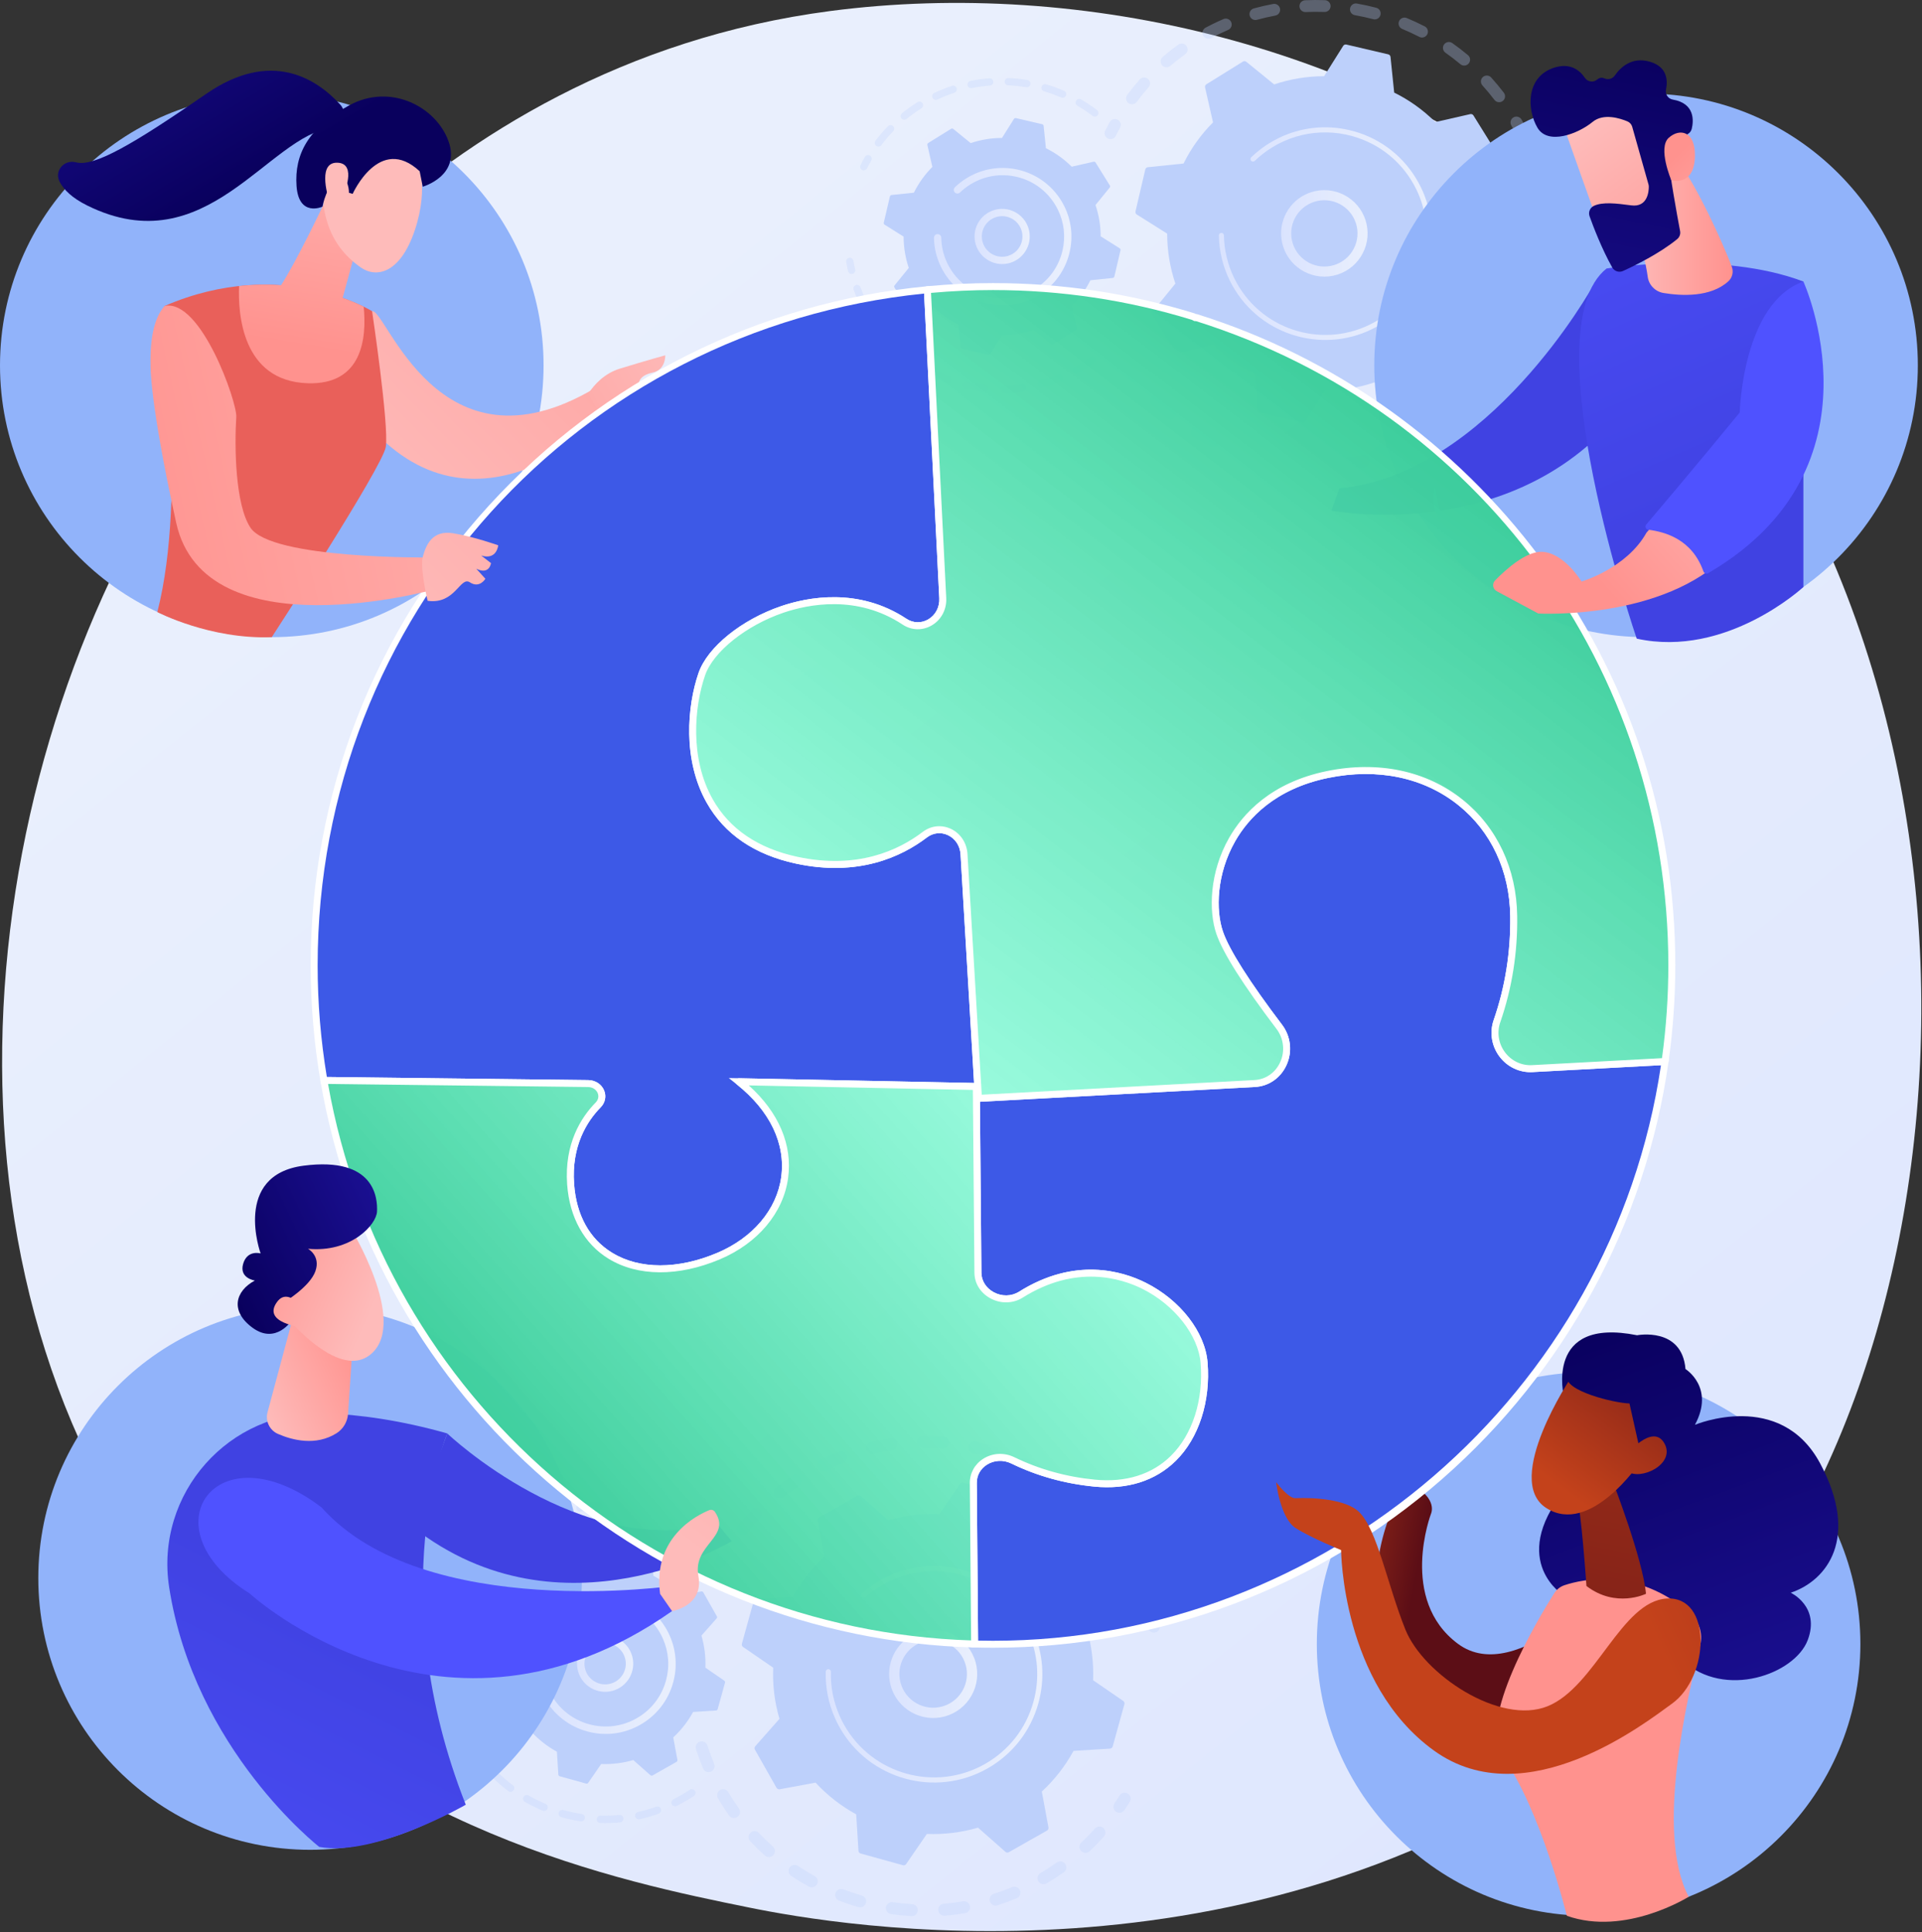 <svg xmlns="http://www.w3.org/2000/svg" width="946" height="951" viewBox="0 0 946 951" fill="none"><rect x="0" y="0" width="946" height="951" fill="#333333" stroke="none"/><path d="M836.163 816.98C816.766 837.4 798.413 850.569 783.912 860.974C613.46 983.275 411.77 947.625 368.905 938.918C305.607 926.062 183.254 901.211 94.795 797.185C-39.037 639.802 -18.198 391.849 85.612 228.172C104.6 198.233 204.901 32.062 408.764 5.414C532.139 -10.713 675.955 21.814 780.102 109.069C998.717 292.224 983.154 662.232 836.163 816.98Z" fill="url(#paint0_linear_21_8)"></path><g opacity="0.3"><path d="M540.522 152.153C542.03 151.601 543.7 152.377 544.251 153.885C545.323 156.814 546.537 159.741 547.861 162.583C548.531 164.021 547.923 165.727 546.504 166.421C546.487 166.429 546.471 166.438 546.453 166.446C544.998 167.124 543.269 166.493 542.591 165.038C541.197 162.046 539.919 158.965 538.791 155.881C538.275 154.471 538.921 152.919 540.241 152.273C540.332 152.229 540.425 152.188 540.522 152.153ZM555.255 175.976C556.953 178.611 558.78 181.197 560.687 183.666C561.668 184.935 561.434 186.762 560.163 187.743C558.885 188.724 557.067 188.49 556.086 187.219C554.079 184.622 552.156 181.899 550.368 179.128C549.499 177.779 549.888 175.979 551.237 175.109C551.335 175.046 551.435 174.989 551.537 174.939C552.842 174.301 554.448 174.725 555.255 175.976ZM570.853 195.087C573.089 197.272 575.446 199.385 577.863 201.369C579.104 202.388 579.283 204.22 578.264 205.461C577.245 206.699 575.414 206.88 574.173 205.862C571.628 203.772 569.144 201.546 566.791 199.246C565.642 198.124 565.621 196.284 566.742 195.135C566.981 194.89 567.253 194.696 567.544 194.554C568.617 194.029 569.95 194.204 570.853 195.087ZM590.333 210.229C593.004 211.861 595.777 213.394 598.574 214.789C600.01 215.506 600.595 217.252 599.878 218.688C599.16 220.124 597.416 220.707 595.979 219.993C593.034 218.523 590.115 216.909 587.304 215.193C585.934 214.357 585.501 212.567 586.338 211.197C586.637 210.707 587.058 210.336 587.539 210.101C588.401 209.679 589.453 209.693 590.333 210.229ZM612.702 220.655C615.661 221.65 618.705 222.532 621.748 223.275C623.308 223.658 624.263 225.231 623.882 226.79C623.501 228.351 621.927 229.305 620.367 228.923C617.165 228.14 613.962 227.212 610.849 226.165C609.327 225.654 608.508 224.005 609.02 222.483C609.277 221.716 609.824 221.128 610.498 220.798C611.161 220.474 611.947 220.401 612.702 220.655ZM636.819 225.871C639.93 226.187 643.092 226.374 646.219 226.425C647.824 226.451 649.105 227.774 649.078 229.379C649.052 230.984 647.73 232.264 646.124 232.238C642.833 232.185 639.504 231.988 636.231 231.655C634.634 231.492 633.471 230.066 633.633 228.469C633.738 227.431 634.378 226.577 635.25 226.15C635.721 225.92 636.259 225.813 636.819 225.871ZM737.107 185.927C738.346 186.948 738.523 188.78 737.502 190.019C735.41 192.557 733.178 195.038 730.87 197.392C729.746 198.539 727.905 198.557 726.759 197.432C725.613 196.309 725.595 194.469 726.719 193.322C728.911 191.087 731.029 188.731 733.015 186.321C733.288 185.99 733.618 185.735 733.979 185.558C734.972 185.073 736.199 185.178 737.107 185.927ZM661.478 225.611C664.579 225.228 667.701 224.706 670.758 224.057C672.329 223.725 673.872 224.728 674.205 226.299C674.538 227.87 673.532 229.405 671.964 229.745C668.744 230.428 665.457 230.978 662.191 231.381C660.598 231.578 659.146 230.446 658.949 228.852C658.793 227.588 659.473 226.413 660.557 225.884C660.838 225.746 661.148 225.652 661.478 225.611ZM719.351 204C720.33 205.272 720.092 207.098 718.819 208.077C716.212 210.082 713.484 212 710.712 213.781C709.364 214.655 707.563 214.256 706.695 212.905C705.828 211.555 706.219 209.756 707.57 208.888C710.205 207.196 712.797 205.373 715.274 203.467C715.432 203.346 715.599 203.244 715.772 203.16C716.988 202.565 718.494 202.886 719.351 204ZM685.455 219.848C688.391 218.781 691.319 217.574 694.159 216.258C695.616 215.583 697.343 216.216 698.018 217.673C698.685 219.111 698.076 220.813 696.659 221.506C696.641 221.515 696.622 221.525 696.603 221.533C693.614 222.919 690.532 224.19 687.442 225.313C685.933 225.861 684.265 225.083 683.717 223.574C683.204 222.165 683.85 220.616 685.168 219.971C685.261 219.926 685.357 219.885 685.455 219.848Z" fill="#BDD0FB"></path><path d="M745.483 168.697C744.97 168.948 744.523 169.353 744.224 169.892C743.495 171.202 742.726 172.517 741.94 173.804C741.102 175.173 741.534 176.963 742.903 177.8C744.272 178.639 746.064 178.209 746.899 176.836C747.727 175.483 748.536 174.099 749.303 172.721C750.085 171.319 749.581 169.548 748.179 168.767C747.314 168.285 746.31 168.292 745.483 168.697Z" fill="#BDD0FB"></path></g><g opacity="0.3"><path d="M754.95 80.576C753.69 81.192 753.027 82.649 753.45 84.034C753.887 85.467 754.302 86.934 754.682 88.392C755.087 89.946 756.674 90.878 758.228 90.473C759.788 90.066 760.713 88.48 760.308 86.927C759.908 85.391 759.471 83.846 759.011 82.337C758.542 80.802 756.918 79.936 755.382 80.405C755.231 80.45 755.087 80.508 754.95 80.576Z" fill="#BDD0FB"></path><path d="M602.184 9.386C603.659 8.752 605.368 9.434 606.003 10.91C606.637 12.385 605.955 14.091 604.479 14.728C601.671 15.934 598.871 17.28 596.123 18.741C594.715 19.495 592.946 18.956 592.192 17.538C591.438 16.12 591.977 14.36 593.394 13.606C594.585 12.973 595.781 12.363 596.982 11.775C598.697 10.937 600.446 10.133 602.184 9.386ZM584 22.634C584.938 23.936 584.643 25.753 583.34 26.691C580.839 28.493 578.388 30.419 576.053 32.418C574.839 33.465 572.999 33.321 571.954 32.101C570.911 30.882 571.053 29.047 572.272 28.003C574.729 25.898 577.31 23.869 579.942 21.974C580.078 21.876 580.221 21.791 580.366 21.72C581.616 21.109 583.159 21.467 584 22.634ZM617.131 4.142C620.249 3.283 623.447 2.546 626.636 1.951C628.214 1.657 629.732 2.698 630.027 4.277C630.321 5.855 629.28 7.371 627.701 7.667C624.673 8.231 621.637 8.931 618.676 9.748C617.128 10.173 615.527 9.265 615.101 7.717C614.724 6.347 615.392 4.937 616.623 4.335C616.784 4.257 616.953 4.191 617.131 4.142ZM565.075 38.864C566.277 39.929 566.388 41.767 565.323 42.968C563.281 45.271 561.315 47.69 559.477 50.155C558.517 51.444 556.697 51.708 555.409 50.748C554.122 49.789 553.856 47.968 554.816 46.681C556.751 44.085 558.822 41.538 560.971 39.113C561.231 38.82 561.537 38.591 561.868 38.429C562.894 37.926 564.167 38.06 565.075 38.864ZM642.36 0.127C645.589 -0.025 648.869 -0.041 652.111 0.08C653.715 0.14 654.967 1.488 654.908 3.092C654.849 4.697 653.499 5.949 651.895 5.889C648.816 5.775 645.7 5.79 642.634 5.935C641.03 6.01 639.669 4.771 639.593 3.167C639.537 1.972 640.211 0.912 641.22 0.418C641.566 0.249 641.952 0.146 642.36 0.127ZM667.858 1.743C671.049 2.302 674.254 3.002 677.384 3.823C678.937 4.231 679.865 5.82 679.458 7.373C679.049 8.928 677.46 9.856 675.907 9.446C672.934 8.666 669.888 8.001 666.855 7.469C665.274 7.192 664.216 5.686 664.493 4.104C664.66 3.151 665.274 2.389 666.081 1.994C666.614 1.734 667.23 1.633 667.858 1.743ZM692.398 8.877C695.394 10.118 698.371 11.5 701.245 12.982C702.672 13.719 703.232 15.471 702.496 16.898C701.759 18.327 700.006 18.885 698.58 18.149C695.848 16.74 693.021 15.428 690.173 14.248C688.69 13.634 687.985 11.933 688.6 10.45C688.882 9.769 689.393 9.252 690.007 8.952C690.73 8.598 691.596 8.545 692.398 8.877ZM714.798 21.194C717.45 23.06 720.052 25.061 722.533 27.142C723.763 28.173 723.924 30.007 722.892 31.237C721.862 32.466 720.027 32.627 718.797 31.596C716.441 29.621 713.97 27.721 711.451 25.949C710.138 25.025 709.823 23.212 710.747 21.899C711.039 21.484 711.419 21.169 711.845 20.962C712.767 20.511 713.899 20.562 714.798 21.194ZM733.954 38.142C736.124 40.54 738.219 43.063 740.184 45.642C741.157 46.919 740.91 48.744 739.633 49.716C738.36 50.686 736.532 50.443 735.559 49.166C733.693 46.716 731.702 44.319 729.642 42.041C728.565 40.851 728.657 39.012 729.847 37.936C730.055 37.748 730.282 37.595 730.521 37.478C731.655 36.924 733.064 37.158 733.954 38.142ZM748.905 58.859C750.081 60.932 751.207 63.068 752.253 65.205C752.631 65.979 753 66.754 753.36 67.533C754.033 68.989 753.43 70.737 751.941 71.391C750.485 72.065 748.757 71.43 748.082 69.972C747.741 69.233 747.39 68.495 747.03 67.759C746.036 65.727 744.966 63.699 743.848 61.727C743.056 60.331 743.546 58.557 744.942 57.765C744.995 57.736 745.048 57.707 745.101 57.681C746.471 57.011 748.143 57.516 748.905 58.859Z" fill="#BDD0FB"></path><path d="M547.471 58.862C546.952 59.116 546.503 59.526 546.203 60.07C545.444 61.449 544.7 62.87 543.991 64.293C543.275 65.731 543.861 67.476 545.298 68.191C546.735 68.906 548.48 68.324 549.196 66.885C549.869 65.533 550.576 64.183 551.297 62.874C552.071 61.469 551.559 59.7 550.153 58.926C549.29 58.451 548.292 58.461 547.471 58.862Z" fill="#BDD0FB"></path></g><path d="M558.89 104.033C558.749 104.636 559.006 105.261 559.53 105.591L574.472 114.991C574.477 123.235 575.797 131.538 578.512 139.576L567.38 153.262C566.99 153.742 566.947 154.417 567.274 154.943L578.448 172.929C578.774 173.455 579.399 173.716 580.002 173.578L597.204 169.662C603.207 175.658 610.066 180.519 617.454 184.175L619.262 201.736C619.325 202.351 619.772 202.859 620.375 203L640.995 207.817C641.597 207.957 642.223 207.7 642.552 207.176L651.952 192.234C660.197 192.23 668.499 190.91 676.537 188.195L690.223 199.326C690.703 199.717 691.378 199.76 691.904 199.433L709.89 188.259C710.416 187.932 710.676 187.308 710.539 186.705L706.623 169.503C712.618 163.5 717.48 156.641 721.136 149.252L738.697 147.445C739.312 147.381 739.82 146.935 739.961 146.332L744.778 125.712C744.918 125.11 744.661 124.485 744.138 124.155L729.195 114.755C729.191 106.511 727.871 98.208 725.155 90.17L736.287 76.484C736.678 76.004 736.72 75.329 736.394 74.803L725.219 56.817C724.893 56.291 724.269 56.031 723.666 56.168L706.464 60.084C700.461 54.089 693.602 49.227 686.213 45.57L684.406 28.01C684.342 27.395 683.896 26.887 683.293 26.746L662.673 21.929C662.07 21.788 661.445 22.045 661.116 22.569L651.715 37.511C643.471 37.516 635.168 38.836 627.131 41.551L613.444 30.419C612.964 30.029 612.289 29.986 611.764 30.312L593.777 41.487C593.252 41.813 592.991 42.437 593.129 43.041L597.045 60.242C591.049 66.245 586.188 73.104 582.531 80.493L564.971 82.3C564.356 82.364 563.848 82.811 563.707 83.413L558.89 104.033Z" fill="#BDD0FB"></path><path d="M645.369 94.594C656.55 91.03 668.547 97.225 672.113 108.408C673.84 113.824 673.354 119.59 670.745 124.641C668.136 129.691 663.717 133.425 658.299 135.151C647.117 138.716 635.12 132.52 631.555 121.337C628.312 111.164 633.148 100.317 642.467 95.758C643.392 95.306 644.36 94.915 645.369 94.594ZM666.333 122.362C668.334 118.489 668.706 114.069 667.382 109.915C664.649 101.343 655.45 96.591 646.877 99.324C638.3 102.056 633.552 111.257 636.286 119.83C639.019 128.402 648.218 133.155 656.791 130.421C657.568 130.173 658.317 129.871 659.037 129.519C662.163 127.99 664.707 125.509 666.333 122.362Z" fill="url(#paint1_linear_21_8)"></path><path d="M629.35 67.951C627.749 68.734 626.179 69.603 624.644 70.556C624.161 70.855 623.683 71.164 623.21 71.479C620.877 73.034 618.672 74.773 616.628 76.668C616.6 76.694 616.572 76.719 616.544 76.745C616.466 76.819 616.387 76.892 616.309 76.967C616.156 77.11 616.004 77.256 615.853 77.401C615.456 77.784 615.37 78.368 615.599 78.838C615.655 78.953 615.731 79.06 615.823 79.157C616.299 79.65 617.085 79.661 617.578 79.186C620.115 76.735 622.933 74.541 625.954 72.665C640.959 63.34 659.038 62.981 673.895 70.11C682.159 74.074 689.425 80.356 694.609 88.702C695.519 90.166 696.348 91.664 697.094 93.191C702.119 103.467 703.447 115.062 700.809 126.35C697.78 139.317 689.883 150.329 678.572 157.356C655.211 171.867 624.423 164.667 609.918 141.319C609.023 139.879 608.205 138.399 607.466 136.887C604.26 130.332 602.525 123.148 602.41 115.846C602.406 115.657 602.362 115.48 602.284 115.321C602.079 114.903 601.646 114.617 601.149 114.625C600.463 114.638 599.915 115.199 599.927 115.886C600.049 123.553 601.87 131.095 605.235 137.977C606.011 139.565 606.87 141.117 607.808 142.628C623.038 167.143 655.377 174.69 679.882 159.466C691.757 152.089 700.047 140.529 703.227 126.915C705.996 115.064 704.602 102.892 699.327 92.105C698.543 90.502 697.673 88.929 696.719 87.393C689.341 75.518 677.781 67.227 664.168 64.047C652.314 61.278 640.139 62.674 629.35 67.951Z" fill="url(#paint2_linear_21_8)"></path><g opacity="0.3"><path d="M417.466 127.05C416.769 127.391 416.349 128.16 416.487 128.965C416.744 130.468 417.049 131.983 417.397 133.469C417.622 134.434 418.587 135.034 419.553 134.809C420.521 134.587 421.118 133.617 420.893 132.652C420.563 131.237 420.271 129.792 420.026 128.359C419.859 127.382 418.931 126.726 417.953 126.892C417.779 126.922 417.617 126.976 417.466 127.05Z" fill="#BDD0FB"></path><path d="M421.205 140.319C422.135 139.977 423.167 140.452 423.51 141.383C424.377 143.731 425.373 146.062 426.473 148.309C426.704 148.783 426.943 149.256 427.187 149.729C427.64 150.609 427.294 151.692 426.413 152.147C425.562 152.543 424.449 152.254 423.993 151.373C423.739 150.878 423.49 150.383 423.247 149.887C422.094 147.531 421.049 145.087 420.141 142.625C419.819 141.753 420.218 140.792 421.035 140.392C421.09 140.365 421.146 140.342 421.205 140.319ZM431.85 157.564C433.559 160.072 435.437 162.497 437.434 164.77C438.088 165.516 438.015 166.649 437.27 167.304C436.528 167.954 435.391 167.886 434.736 167.14C432.643 164.758 430.673 162.216 428.883 159.586C428.324 158.766 428.537 157.649 429.356 157.09C429.428 157.042 429.503 156.999 429.58 156.961C430.369 156.575 431.342 156.818 431.85 157.564ZM443.868 171.232C446.135 173.242 448.552 175.13 451.053 176.846C451.87 177.407 452.079 178.525 451.518 179.342C450.955 180.162 449.84 180.37 449.022 179.808C446.399 178.009 443.863 176.026 441.486 173.92C440.744 173.262 440.675 172.126 441.333 171.385C441.494 171.204 441.683 171.064 441.887 170.963C442.521 170.653 443.307 170.736 443.868 171.232ZM458.877 181.53C461.572 182.925 464.379 184.165 467.215 185.214C468.146 185.559 468.621 186.591 468.277 187.521C467.933 188.448 466.901 188.926 465.971 188.583C462.994 187.482 460.053 186.182 457.226 184.719C456.346 184.263 456.001 183.178 456.457 182.298C456.642 181.944 456.927 181.675 457.261 181.512C457.755 181.27 458.352 181.257 458.877 181.53ZM475.945 187.851C478.897 188.548 481.918 189.069 484.928 189.4C485.913 189.508 486.625 190.395 486.516 191.381C486.408 192.367 485.522 193.08 484.535 192.969C481.381 192.623 478.213 192.076 475.12 191.347C474.155 191.118 473.557 190.151 473.785 189.187C473.913 188.642 474.278 188.214 474.744 187.986C475.104 187.81 475.525 187.752 475.945 187.851ZM494.03 189.837C497.06 189.795 500.115 189.564 503.111 189.148C504.093 189.012 505 189.698 505.136 190.68C505.272 191.662 504.589 192.566 503.604 192.706C500.462 193.142 497.257 193.384 494.079 193.428C493.088 193.441 492.273 192.649 492.259 191.658C492.25 190.94 492.662 190.315 493.266 190.019C493.497 189.906 493.756 189.841 494.03 189.837ZM512.045 187.341C514.962 186.56 517.869 185.585 520.686 184.442C521.605 184.07 522.652 184.513 523.025 185.431C523.398 186.349 522.951 187.382 522.036 187.771C519.083 188.968 516.034 189.991 512.975 190.81C512.017 191.066 511.032 190.497 510.775 189.54C510.549 188.698 510.963 187.834 511.719 187.464C511.821 187.413 511.93 187.372 512.045 187.341ZM539.096 175.974C539.682 176.775 539.506 177.897 538.705 178.482C536.489 180.102 534.145 181.627 531.746 183.013C531.383 183.225 531.018 183.431 530.652 183.636C529.804 184.141 528.691 183.806 528.21 182.937C527.729 182.069 528.042 180.978 528.908 180.495C529.253 180.305 529.595 180.11 529.942 179.907C532.238 178.581 534.474 177.126 536.588 175.582C536.675 175.519 536.766 175.464 536.859 175.419C537.627 175.043 538.576 175.26 539.096 175.974Z" fill="#BDD0FB"></path></g><g opacity="0.3"><path d="M459.836 45.748C462.665 44.41 465.6 43.233 468.559 42.249C469.5 41.937 470.516 42.445 470.83 43.386C471.143 44.328 470.624 45.337 469.692 45.657C466.869 46.595 464.07 47.718 461.372 48.995C460.476 49.419 459.405 49.036 458.981 48.14C458.561 47.251 458.934 46.19 459.814 45.759C459.821 45.756 459.829 45.752 459.836 45.748ZM454.068 50.838C454.596 51.677 454.345 52.786 453.505 53.313C450.981 54.903 448.528 56.662 446.214 58.541C445.448 59.16 444.314 59.049 443.689 58.278C443.063 57.508 443.181 56.379 443.95 55.752C446.376 53.783 448.946 51.94 451.592 50.275C451.648 50.24 451.704 50.209 451.762 50.181C452.575 49.783 453.574 50.053 454.068 50.838ZM477.65 39.833C480.719 39.218 483.853 38.784 486.963 38.545C487.951 38.469 488.815 39.21 488.891 40.198C488.967 41.187 488.229 42.046 487.239 42.126C484.272 42.354 481.284 42.767 478.354 43.353C477.382 43.548 476.436 42.917 476.242 41.947C476.078 41.129 476.497 40.331 477.212 39.981C477.348 39.915 477.494 39.865 477.65 39.833ZM439.564 62.072C440.279 62.759 440.3 63.896 439.613 64.61C437.546 66.76 435.59 69.058 433.801 71.441C433.205 72.232 432.079 72.393 431.288 71.8C430.495 71.204 430.334 70.079 430.929 69.286C432.805 66.785 434.856 64.374 437.025 62.121C437.176 61.965 437.347 61.843 437.53 61.753C438.189 61.431 439.006 61.535 439.564 62.072ZM496.358 38.399C499.479 38.54 502.624 38.873 505.706 39.389C506.684 39.553 507.344 40.479 507.181 41.458C507.017 42.436 506.092 43.097 505.113 42.932C502.172 42.438 499.173 42.121 496.197 41.988C495.207 41.943 494.439 41.104 494.484 40.112C494.514 39.434 494.919 38.859 495.49 38.58C495.751 38.453 496.047 38.386 496.358 38.399ZM514.867 41.496C517.869 42.381 520.844 43.458 523.709 44.693C524.62 45.085 525.039 46.141 524.646 47.051C524.255 47.961 523.198 48.382 522.286 47.989C519.554 46.811 516.716 45.786 513.851 44.94C512.9 44.66 512.356 43.661 512.637 42.71C512.785 42.208 513.134 41.818 513.571 41.605C513.96 41.414 514.419 41.364 514.867 41.496ZM532.104 48.935C534.809 50.514 537.44 52.274 539.923 54.163C540.713 54.764 540.866 55.89 540.265 56.679C539.666 57.469 538.538 57.62 537.75 57.022C535.382 55.219 532.873 53.542 530.293 52.038C529.437 51.537 529.148 50.438 529.648 49.582C529.833 49.263 530.101 49.025 530.408 48.874C530.929 48.62 531.565 48.621 532.104 48.935Z" fill="#BDD0FB"></path><path d="M426.475 76.493C426.164 76.645 425.894 76.888 425.708 77.212C424.943 78.544 424.214 79.906 423.541 81.258C423.1 82.145 423.46 83.224 424.348 83.666C425.235 84.105 426.312 83.746 426.756 82.859C427.398 81.569 428.093 80.27 428.823 78.998C429.317 78.138 429.019 77.04 428.159 76.547C427.622 76.24 426.992 76.24 426.475 76.493Z" fill="#BDD0FB"></path></g><path d="M434.989 109.597C434.901 109.975 435.062 110.367 435.39 110.574L444.756 116.466C444.759 121.634 445.586 126.838 447.288 131.876L440.311 140.455C440.066 140.756 440.039 141.179 440.244 141.509L447.248 152.783C447.452 153.112 447.844 153.276 448.222 153.19L459.004 150.734C462.767 154.493 467.066 157.54 471.698 159.832L472.831 170.839C472.87 171.225 473.151 171.543 473.528 171.631L486.453 174.65C486.831 174.739 487.223 174.578 487.429 174.249L493.322 164.883C498.489 164.88 503.694 164.053 508.732 162.351L517.311 169.329C517.612 169.573 518.035 169.6 518.364 169.395L529.639 162.391C529.968 162.186 530.131 161.795 530.045 161.417L527.59 150.634C531.348 146.872 534.396 142.573 536.687 137.941L547.695 136.808C548.08 136.768 548.399 136.489 548.487 136.111L551.506 123.186C551.594 122.808 551.433 122.416 551.105 122.21L541.739 116.317C541.736 111.15 540.909 105.945 539.207 100.907L546.184 92.328C546.429 92.028 546.456 91.604 546.251 91.275L539.247 80.001C539.042 79.671 538.651 79.508 538.273 79.594L527.49 82.049C523.728 78.291 519.429 75.243 514.797 72.951L513.664 61.944C513.624 61.559 513.344 61.24 512.966 61.152L500.042 58.133C499.664 58.045 499.272 58.206 499.065 58.534L493.173 67.9C488.006 67.903 482.801 68.73 477.763 70.432L469.185 63.455C468.884 63.21 468.461 63.183 468.131 63.388L456.857 70.392C456.528 70.597 456.364 70.988 456.451 71.366L458.905 82.148C455.147 85.911 452.1 90.21 449.808 94.842L438.801 95.975C438.415 96.014 438.097 96.295 438.009 96.672L434.989 109.597Z" fill="#BDD0FB"></path><path d="M489.121 103.453C492.578 102.349 496.257 102.66 499.48 104.325C502.703 105.989 505.085 108.809 506.187 112.266C508.462 119.4 504.513 127.041 497.373 129.332C490.237 131.605 482.582 127.651 480.309 120.518C479.207 117.061 479.516 113.382 481.181 110.159C482.535 107.539 484.652 105.475 487.253 104.202C487.851 103.91 488.476 103.659 489.121 103.453ZM502.766 113.358C501.955 110.815 500.203 108.74 497.832 107.515C495.462 106.291 492.755 106.063 490.213 106.873C487.671 107.687 485.596 109.436 484.371 111.808C483.146 114.177 482.919 116.884 483.729 119.426C485.403 124.674 491.033 127.582 496.281 125.911C496.755 125.759 497.209 125.576 497.643 125.364C502.018 123.224 504.288 118.131 502.766 113.358Z" fill="url(#paint3_linear_21_8)"></path><path d="M478.677 86.084C477.656 86.583 476.653 87.138 475.668 87.749C473.712 88.964 471.877 90.378 470.211 91.959C470.137 92.03 470.062 92.102 469.988 92.173C469.414 92.727 469.289 93.571 469.621 94.252C469.702 94.417 469.81 94.573 469.945 94.712C470.633 95.425 471.769 95.44 472.483 94.755C474.024 93.265 475.733 91.935 477.561 90.801L477.562 90.8C477.662 90.738 477.764 90.676 477.864 90.616C482.216 87.97 487.062 86.509 492.018 86.27C494.707 86.141 497.431 86.375 500.127 86.979C500.148 86.983 500.17 86.989 500.193 86.993C500.26 87.009 500.326 87.024 500.393 87.04C508.256 88.877 514.934 93.666 519.195 100.525C519.747 101.413 520.249 102.321 520.702 103.247C523.749 109.478 524.554 116.51 522.955 123.356C521.118 131.22 516.328 137.896 509.47 142.157C502.614 146.413 494.502 147.753 486.639 145.918C478.776 144.08 472.098 139.291 467.837 132.432C467.294 131.56 466.798 130.662 466.35 129.746C464.406 125.77 463.354 121.414 463.284 116.987C463.279 116.714 463.215 116.456 463.102 116.227C462.806 115.622 462.179 115.208 461.46 115.22C460.469 115.238 459.678 116.051 459.694 117.045C459.772 121.999 460.949 126.873 463.123 131.32C463.625 132.347 464.179 133.351 464.786 134.327C469.554 142.002 477.025 147.36 485.823 149.415C494.62 151.469 503.69 149.983 511.365 145.208C519.039 140.441 524.397 132.971 526.451 124.172C528.241 116.514 527.341 108.647 523.931 101.675C523.425 100.641 522.863 99.623 522.247 98.631C513.015 83.773 494.063 78.557 478.677 86.084Z" fill="url(#paint4_linear_21_8)"></path><g opacity="0.3"><path d="M344.466 857.229C346.023 856.73 347.69 857.589 348.188 859.147C349.157 862.172 350.271 865.201 351.501 868.148C352.123 869.64 351.433 871.35 349.961 871.998C349.943 872.005 349.926 872.013 349.908 872.021C348.399 872.65 346.665 871.937 346.035 870.427C344.742 867.325 343.568 864.136 342.549 860.951C342.082 859.495 342.804 857.942 344.174 857.34C344.268 857.298 344.365 857.261 344.466 857.229ZM358.469 882.085C360.087 884.836 361.839 887.544 363.677 890.136C364.623 891.469 364.309 893.317 362.975 894.263C361.633 895.208 359.793 894.894 358.847 893.56C356.913 890.834 355.069 887.983 353.365 885.089C352.536 883.68 353.006 881.865 354.415 881.035C354.518 880.975 354.623 880.922 354.728 880.875C356.083 880.279 357.699 880.778 358.469 882.085ZM373.548 902.181C375.732 904.496 378.044 906.744 380.421 908.864C381.641 909.953 381.747 911.825 380.659 913.045C379.57 914.263 377.7 914.371 376.479 913.283C373.976 911.051 371.541 908.683 369.241 906.244C368.119 905.055 368.174 903.181 369.363 902.059C369.616 901.82 369.901 901.634 370.203 901.501C371.317 901.011 372.665 901.245 373.548 902.181ZM392.743 918.399C395.393 920.17 398.151 921.846 400.94 923.381C402.373 924.17 402.894 925.971 402.106 927.403C401.316 928.834 399.516 929.355 398.084 928.568C395.147 926.951 392.244 925.186 389.455 923.324C388.095 922.415 387.729 920.576 388.637 919.217C388.962 918.73 389.406 918.371 389.905 918.152C390.8 917.759 391.87 917.816 392.743 918.399ZM415.073 929.937C418.043 931.072 421.104 932.096 424.17 932.979C425.742 933.433 426.648 935.074 426.196 936.645C425.743 938.217 424.102 939.123 422.531 938.669C419.305 937.74 416.084 936.662 412.959 935.467C411.432 934.884 410.667 933.173 411.251 931.645C411.545 930.875 412.125 930.299 412.825 929.992C413.513 929.689 414.315 929.647 415.073 929.937ZM439.4 936.246C442.552 936.698 445.762 937.018 448.942 937.201C450.575 937.294 451.823 938.694 451.729 940.325C451.636 941.958 450.237 943.206 448.604 943.113C445.257 942.921 441.877 942.583 438.56 942.108C436.941 941.876 435.818 940.377 436.049 938.758C436.199 937.706 436.885 936.864 437.791 936.466C438.28 936.251 438.832 936.165 439.4 936.246ZM543.115 899.763C544.333 900.853 544.438 902.725 543.347 903.944C541.113 906.439 538.739 908.871 536.292 911.171C535.1 912.291 533.226 912.233 532.107 911.041C530.987 909.85 531.045 907.977 532.236 906.857C534.56 904.673 536.813 902.364 538.935 899.994C539.226 899.668 539.572 899.423 539.947 899.258C540.977 898.805 542.222 898.963 543.115 899.763ZM464.504 937.006C467.676 936.745 470.874 936.343 474.012 935.81C475.625 935.537 477.154 936.622 477.427 938.234C477.701 939.847 476.613 941.368 475.003 941.648C471.698 942.209 468.33 942.633 464.989 942.907C463.36 943.041 461.93 941.829 461.795 940.199C461.689 938.906 462.43 937.739 463.554 937.245C463.848 937.117 464.167 937.034 464.504 937.006ZM524.295 917.418C525.239 918.753 524.92 920.601 523.585 921.544C520.849 923.476 517.992 925.315 515.098 927.012C513.689 927.846 511.873 927.365 511.046 925.955C510.219 924.544 510.693 922.73 512.104 921.903C514.855 920.29 517.569 918.543 520.169 916.706C520.335 916.589 520.509 916.492 520.688 916.414C521.95 915.859 523.47 916.248 524.295 917.418ZM489.144 932.137C492.176 931.174 495.205 930.067 498.15 928.845C499.66 928.218 501.392 928.935 502.019 930.446C502.637 931.936 501.947 933.643 500.477 934.29C500.458 934.298 500.438 934.307 500.419 934.314C497.319 935.601 494.13 936.767 490.939 937.781C489.38 938.276 487.715 937.415 487.22 935.856C486.757 934.401 487.479 932.852 488.847 932.25C488.943 932.208 489.042 932.171 489.144 932.137Z" fill="#BDD0FB"></path><path d="M552.355 882.576C551.821 882.811 551.35 883.204 551.023 883.74C550.227 885.042 549.39 886.349 548.536 887.626C547.627 888.985 547.992 890.824 549.351 891.733C550.709 892.643 552.55 892.279 553.458 890.918C554.356 889.575 555.236 888.201 556.075 886.83C556.928 885.436 556.489 883.612 555.095 882.76C554.235 882.234 553.212 882.199 552.355 882.576Z" fill="#BDD0FB"></path></g><g opacity="0.3"><path d="M565.648 793.294C564.34 793.869 563.605 795.324 563.977 796.751C564.363 798.228 564.724 799.737 565.05 801.238C565.398 802.836 566.975 803.849 568.572 803.502C570.176 803.153 571.184 801.577 570.837 799.98C570.493 798.4 570.113 796.81 569.707 795.255C569.294 793.673 567.676 792.725 566.094 793.138C565.939 793.178 565.79 793.231 565.648 793.294Z" fill="#BDD0FB"></path><path d="M413.143 714.505C414.67 713.921 416.382 714.686 416.966 716.214C417.55 717.741 416.786 719.449 415.258 720.036C412.35 721.148 409.444 722.401 406.588 723.773C405.123 724.483 403.345 723.859 402.637 722.385C401.929 720.911 402.55 719.143 404.023 718.434C405.261 717.84 406.504 717.268 407.751 716.72C409.53 715.938 411.344 715.192 413.143 714.505ZM394.089 727.231C394.989 728.595 394.613 730.432 393.249 731.332C390.629 733.063 388.054 734.921 385.596 736.858C384.316 737.873 382.45 737.65 381.438 736.365C380.426 735.082 380.647 733.22 381.931 732.208C384.519 730.169 387.229 728.211 389.986 726.392C390.129 726.297 390.278 726.217 390.429 726.15C391.726 725.58 393.282 726.009 394.089 727.231ZM428.573 709.789C431.781 709.045 435.066 708.427 438.336 707.955C439.954 707.721 441.456 708.843 441.69 710.462C441.924 712.08 440.801 713.579 439.182 713.816C436.077 714.264 432.958 714.85 429.912 715.557C428.319 715.927 426.728 714.936 426.358 713.342C426.031 711.933 426.77 710.526 428.047 709.964C428.214 709.891 428.389 709.832 428.573 709.789ZM374.156 742.963C375.334 744.096 375.371 745.971 374.237 747.149C372.064 749.408 369.963 751.787 367.99 754.22C366.96 755.491 365.096 755.685 363.826 754.654C362.556 753.624 362.361 751.76 363.391 750.491C365.468 747.929 367.682 745.423 369.969 743.044C370.246 742.757 370.566 742.537 370.91 742.386C371.976 741.917 373.265 742.106 374.156 742.963ZM454.413 706.751C457.705 706.73 461.044 706.851 464.338 707.108C465.968 707.235 467.186 708.659 467.059 710.289C466.932 711.921 465.506 713.138 463.876 713.011C460.748 712.767 457.577 712.652 454.45 712.672C452.815 712.683 451.481 711.365 451.471 709.73C451.464 708.512 452.193 707.461 453.241 707C453.599 706.842 453.996 706.754 454.413 706.751ZM480.293 709.454C483.518 710.155 486.75 711.001 489.901 711.967C491.464 712.447 492.343 714.102 491.864 715.666C491.383 717.231 489.728 718.109 488.165 717.628C485.171 716.71 482.099 715.907 479.035 715.24C477.437 714.892 476.424 713.315 476.771 711.717C476.981 710.755 477.637 710.004 478.475 709.636C479.027 709.393 479.659 709.316 480.293 709.454ZM504.97 717.733C507.967 719.12 510.939 720.65 513.802 722.278C515.224 723.087 515.72 724.894 514.913 726.316C514.103 727.739 512.296 728.234 510.875 727.426C508.154 725.878 505.331 724.426 502.483 723.107C500.999 722.42 500.353 720.66 501.04 719.177C501.355 718.495 501.896 717.99 502.534 717.71C503.285 717.38 504.168 717.362 504.97 717.733ZM527.254 731.198C529.875 733.207 532.44 735.351 534.878 737.571C536.087 738.672 536.175 740.545 535.074 741.754C533.975 742.961 532.1 743.05 530.892 741.949C528.577 739.842 526.141 737.806 523.651 735.897C522.353 734.902 522.107 733.045 523.102 731.747C523.417 731.337 523.817 731.032 524.258 730.838C525.214 730.418 526.365 730.517 527.254 731.198ZM546.043 749.24C548.152 751.771 550.18 754.425 552.072 757.131C553.009 758.471 552.682 760.318 551.342 761.255C550.006 762.188 548.157 761.866 547.219 760.525C545.422 757.955 543.496 755.434 541.493 753.029C540.447 751.774 540.617 749.906 541.873 748.86C542.092 748.678 542.329 748.532 542.577 748.423C543.755 747.905 545.179 748.202 546.043 749.24ZM560.398 770.944C561.508 773.102 562.566 775.322 563.541 777.54C563.894 778.344 564.237 779.148 564.571 779.955C565.196 781.465 564.509 783.219 562.967 783.822C561.457 784.448 559.725 783.73 559.099 782.219C558.782 781.452 558.456 780.686 558.12 779.923C557.193 777.814 556.188 775.705 555.133 773.652C554.385 772.199 554.957 770.413 556.411 769.665C556.465 769.637 556.521 769.611 556.576 769.586C557.998 768.962 559.678 769.545 560.398 770.944Z" fill="#BDD0FB"></path><path d="M355.41 762.582C354.872 762.819 354.398 763.218 354.071 763.758C353.241 765.13 352.425 766.545 351.644 767.964C350.856 769.397 351.379 771.197 352.812 771.985C354.245 772.772 356.045 772.252 356.833 770.818C357.574 769.47 358.35 768.126 359.137 766.823C359.984 765.425 359.536 763.604 358.137 762.758C357.279 762.239 356.263 762.207 355.41 762.582Z" fill="#BDD0FB"></path></g><path d="M365.156 809.024C364.988 809.631 365.223 810.278 365.742 810.635L380.558 820.822C380.22 829.212 381.219 837.716 383.648 846.008L371.752 859.474C371.334 859.946 371.263 860.631 371.573 861.18L382.198 879.947C382.508 880.496 383.133 880.787 383.752 880.672L401.42 877.401C407.28 883.752 414.058 888.984 421.425 893.012L422.535 910.957C422.574 911.586 423.008 912.121 423.615 912.289L444.399 918.048C445.006 918.216 445.654 917.98 446.011 917.461L456.197 902.645C464.587 902.983 473.091 901.985 481.383 899.555L494.849 911.452C495.321 911.869 496.006 911.941 496.555 911.63L515.323 901.006C515.871 900.695 516.162 900.071 516.047 899.451L512.776 881.783C519.127 875.923 524.359 869.145 528.386 861.778L546.332 860.668C546.961 860.629 547.496 860.195 547.664 859.588L553.422 838.805C553.591 838.197 553.355 837.55 552.836 837.193L538.02 827.006C538.358 818.617 537.36 810.113 534.93 801.82L546.826 788.355C547.244 787.882 547.315 787.198 547.005 786.649L536.38 767.881C536.07 767.333 535.445 767.042 534.826 767.156L517.158 770.427C511.298 764.077 504.52 758.845 497.153 754.817L496.043 736.872C496.004 736.243 495.57 735.708 494.962 735.539L474.179 729.781C473.572 729.613 472.925 729.849 472.568 730.368L462.381 745.184C453.991 744.846 445.487 745.844 437.195 748.274L423.729 736.377C423.257 735.96 422.572 735.888 422.024 736.199L403.256 746.824C402.707 747.134 402.416 747.758 402.531 748.378L405.802 766.046C399.451 771.905 394.22 778.683 390.191 786.05L372.246 787.161C371.617 787.2 371.082 787.633 370.914 788.241L365.156 809.024Z" fill="#BDD0FB"></path><path d="M453.552 803.009C465.079 799.846 477.03 806.649 480.194 818.177C481.727 823.761 480.993 829.608 478.128 834.64C475.264 839.671 470.611 843.288 465.026 844.819C453.499 847.982 441.548 841.179 438.384 829.651C435.506 819.163 440.878 808.326 450.552 804.073C451.51 803.651 452.513 803.295 453.552 803.009ZM473.733 832.137C475.93 828.279 476.492 823.797 475.317 819.514C472.892 810.677 463.728 805.459 454.89 807.885C446.049 810.309 440.835 819.475 443.261 828.313C445.686 837.15 454.85 842.368 463.688 839.942C464.489 839.722 465.264 839.447 466.011 839.118C469.255 837.692 471.948 835.273 473.733 832.137Z" fill="url(#paint5_linear_21_8)"></path><path d="M438.356 775.231C436.695 775.962 435.061 776.78 433.459 777.686C432.955 777.971 432.456 778.265 431.961 778.566C429.522 780.052 427.206 781.73 425.047 783.573C425.018 783.598 424.989 783.623 424.959 783.648C424.876 783.72 424.793 783.792 424.71 783.864C424.548 784.004 424.388 784.146 424.229 784.287C423.809 784.661 423.697 785.251 423.91 785.74C423.963 785.858 424.034 785.971 424.125 786.073C424.589 786.595 425.388 786.639 425.91 786.176C428.593 783.787 431.552 781.671 434.705 779.888C450.361 771.021 468.775 771.407 483.597 779.279C491.841 783.656 498.975 790.351 503.904 799.059C504.769 800.586 505.55 802.146 506.246 803.731C510.934 814.396 511.803 826.25 508.65 837.629C505.029 850.699 496.535 861.577 484.733 868.258C460.357 882.054 429.325 873.45 415.534 849.087C414.683 847.584 413.912 846.045 413.222 844.475C410.233 837.671 408.765 830.289 408.951 822.853C408.956 822.661 408.918 822.478 408.845 822.313C408.654 821.879 408.224 821.57 407.719 821.558C407.02 821.543 406.44 822.091 406.423 822.791C406.228 830.598 407.768 838.349 410.907 845.491C411.631 847.139 412.441 848.755 413.333 850.332C427.813 875.911 460.409 884.934 485.979 870.459C498.369 863.445 507.286 852.026 511.087 838.304C514.397 826.359 513.484 813.914 508.564 802.717C507.833 801.054 507.013 799.417 506.106 797.814C499.091 785.423 487.671 776.506 473.951 772.705C462.003 769.394 449.555 770.309 438.356 775.231Z" fill="url(#paint6_linear_21_8)"></path><g opacity="0.3"><path d="M220.281 826.573C219.557 826.892 219.098 827.657 219.205 828.482C219.404 830.021 219.652 831.576 219.944 833.102C220.133 834.094 221.09 834.744 222.083 834.556C223.077 834.37 223.725 833.409 223.536 832.417C223.259 830.963 223.022 829.481 222.832 828.012C222.703 827.011 221.786 826.304 220.784 826.433C220.605 826.456 220.437 826.504 220.281 826.573Z" fill="#BDD0FB"></path><path d="M223.534 840.232C224.495 839.923 225.525 840.449 225.836 841.411C226.62 843.836 227.538 846.25 228.563 848.582C228.78 849.075 229.003 849.566 229.231 850.056C229.656 850.972 229.259 852.059 228.343 852.485C227.461 852.854 226.34 852.513 225.913 851.597C225.675 851.083 225.442 850.569 225.216 850.054C224.141 847.609 223.178 845.078 222.357 842.535C222.065 841.635 222.511 840.672 223.359 840.3C223.415 840.275 223.474 840.253 223.534 840.232ZM233.651 858.224C235.285 860.847 237.096 863.393 239.034 865.789C239.669 866.575 239.547 867.724 238.762 868.36C237.98 868.991 236.825 868.874 236.19 868.088C234.159 865.577 232.26 862.908 230.547 860.158C230.013 859.3 230.275 858.172 231.132 857.637C231.207 857.591 231.286 857.55 231.365 857.515C232.185 857.155 233.165 857.443 233.651 858.224ZM245.314 872.632C247.537 874.771 249.918 876.793 252.392 878.644C253.201 879.248 253.366 880.394 252.761 881.202C252.154 882.013 251.012 882.178 250.202 881.572C247.607 879.633 245.11 877.51 242.778 875.268C242.05 874.567 242.027 873.409 242.727 872.681C242.899 872.505 243.096 872.369 243.309 872.276C243.967 871.987 244.763 872.103 245.314 872.632ZM260.16 883.734C262.844 885.266 265.649 886.644 268.492 887.829C269.425 888.219 269.865 889.29 269.476 890.221C269.088 891.151 268.018 891.594 267.085 891.206C264.102 889.962 261.163 888.517 258.347 886.911C257.47 886.411 257.165 885.293 257.665 884.415C257.868 884.063 258.17 883.802 258.516 883.649C259.028 883.424 259.636 883.435 260.16 883.734ZM277.266 890.875C280.241 891.707 283.294 892.363 286.344 892.825C287.341 892.976 288.028 893.908 287.877 894.907C287.726 895.906 286.795 896.595 285.795 896.441C282.6 895.957 279.399 895.269 276.281 894.399C275.309 894.126 274.741 893.117 275.013 892.146C275.166 891.596 275.555 891.176 276.039 890.963C276.412 890.798 276.842 890.757 277.266 890.875ZM295.588 893.648C298.673 893.731 301.791 893.622 304.858 893.324C305.862 893.226 306.757 893.962 306.855 894.966C306.952 895.971 306.219 896.863 305.212 896.965C301.996 897.278 298.724 897.392 295.488 897.304C294.479 897.276 293.683 896.436 293.71 895.427C293.73 894.696 294.176 894.077 294.803 893.802C295.042 893.696 295.308 893.64 295.588 893.648ZM314.023 891.856C317.025 891.182 320.024 890.311 322.938 889.264C323.889 888.924 324.936 889.417 325.276 890.368C325.618 891.318 325.12 892.35 324.173 892.708C321.118 893.803 317.973 894.718 314.825 895.425C313.839 895.646 312.861 895.026 312.64 894.041C312.445 893.174 312.902 892.312 313.687 891.968C313.793 891.92 313.906 891.883 314.023 891.856ZM342.025 881.411C342.587 882.25 342.362 883.385 341.522 883.948C339.199 885.504 336.751 886.958 334.253 888.269C333.874 888.47 333.494 888.665 333.113 888.858C332.229 889.336 331.111 888.95 330.658 888.045C330.203 887.142 330.567 886.044 331.469 885.589C331.828 885.41 332.185 885.225 332.546 885.034C334.938 883.779 337.273 882.392 339.488 880.909C339.58 880.847 339.675 880.796 339.771 880.753C340.568 880.403 341.524 880.664 342.025 881.411Z" fill="#BDD0FB"></path></g><g opacity="0.3"><path d="M266.775 745.598C269.709 744.353 272.744 743.278 275.797 742.398C276.767 742.12 277.78 742.679 278.06 743.65C278.34 744.622 277.77 745.627 276.808 745.914C273.897 746.751 271.001 747.778 268.203 748.965C267.273 749.36 266.199 748.925 265.805 747.996C265.414 747.073 265.838 746.009 266.752 745.608C266.759 745.604 266.767 745.601 266.775 745.598ZM260.694 750.538C261.196 751.413 260.894 752.531 260.018 753.033C257.384 754.546 254.815 756.234 252.382 758.05C251.576 758.648 250.427 758.488 249.822 757.677C249.218 756.868 249.385 755.724 250.193 755.118C252.743 753.215 255.436 751.446 258.197 749.862C258.255 749.828 258.313 749.798 258.374 749.772C259.218 749.401 260.223 749.718 260.694 750.538ZM285.148 740.318C288.298 739.819 291.505 739.508 294.679 739.394C295.689 739.358 296.537 740.148 296.572 741.156C296.61 742.166 295.823 743.009 294.812 743.05C291.783 743.158 288.725 743.455 285.72 743.93C284.722 744.087 283.786 743.406 283.628 742.411C283.495 741.572 283.955 740.777 284.697 740.45C284.838 740.388 284.989 740.343 285.148 740.318ZM245.467 761.367C246.166 762.095 246.14 763.254 245.412 763.952C243.218 766.054 241.133 768.311 239.214 770.662C238.574 771.443 237.422 771.559 236.641 770.923C235.859 770.284 235.741 769.132 236.381 768.349C238.393 765.883 240.581 763.515 242.881 761.311C243.041 761.159 243.22 761.041 243.411 760.958C244.094 760.657 244.921 760.797 245.467 761.367ZM304.246 739.636C307.416 739.908 310.602 740.378 313.718 741.031C314.706 741.239 315.34 742.209 315.132 743.197C314.925 744.186 313.956 744.82 312.966 744.612C309.995 743.987 306.956 743.54 303.933 743.281C302.927 743.194 302.181 742.309 302.268 741.301C302.326 740.612 302.763 740.044 303.355 739.784C303.626 739.665 303.93 739.609 304.246 739.636ZM322.953 743.555C325.971 744.581 328.954 745.8 331.818 747.176C332.728 747.613 333.112 748.705 332.674 749.615C332.238 750.524 331.145 750.909 330.234 750.471C327.502 749.159 324.656 747.997 321.776 747.018C320.82 746.693 320.308 745.654 320.633 744.698C320.805 744.193 321.176 743.811 321.63 743.612C322.033 743.435 322.503 743.402 322.953 743.555ZM340.185 751.842C342.872 753.561 345.476 755.461 347.925 757.486C348.704 758.131 348.813 759.283 348.169 760.061C347.526 760.84 346.372 760.947 345.595 760.305C343.26 758.373 340.776 756.562 338.214 754.924C337.363 754.379 337.114 753.248 337.659 752.398C337.861 752.081 338.143 751.849 338.462 751.709C339.003 751.472 339.649 751.5 340.185 751.842Z" fill="#BDD0FB"></path><path d="M231.548 775.499C231.225 775.641 230.94 775.877 230.738 776.199C229.904 777.523 229.106 778.878 228.364 780.227C227.878 781.112 228.201 782.224 229.086 782.711C229.971 783.194 231.082 782.873 231.57 781.989C232.276 780.703 233.039 779.411 233.834 778.146C234.372 777.291 234.114 776.162 233.26 775.625C232.726 775.289 232.085 775.263 231.548 775.499Z" fill="#BDD0FB"></path></g><path d="M238.837 809.541C238.732 809.922 238.88 810.327 239.205 810.551L248.492 816.936C248.28 822.195 248.906 827.525 250.429 832.723L242.972 841.164C242.711 841.46 242.666 841.889 242.86 842.233L249.52 853.996C249.714 854.34 250.106 854.523 250.494 854.451L261.568 852.4C265.241 856.381 269.49 859.661 274.108 862.185L274.804 873.434C274.828 873.828 275.1 874.163 275.481 874.269L288.509 877.878C288.889 877.984 289.295 877.836 289.519 877.51L295.904 868.224C301.163 868.436 306.493 867.81 311.691 866.287L320.131 873.744C320.427 874.005 320.857 874.051 321.2 873.856L332.964 867.196C333.308 867.002 333.49 866.61 333.419 866.222L331.368 855.147C335.349 851.474 338.629 847.226 341.153 842.608L352.401 841.912C352.796 841.887 353.131 841.616 353.237 841.235L356.846 828.208C356.951 827.827 356.804 827.422 356.478 827.198L347.192 820.813C347.403 815.554 346.778 810.223 345.255 805.026L352.711 796.585C352.973 796.289 353.018 795.86 352.823 795.516L346.164 783.752C345.969 783.408 345.578 783.226 345.189 783.298L334.115 785.348C330.442 781.367 326.193 778.088 321.575 775.563L320.88 764.315C320.855 763.92 320.583 763.585 320.202 763.479L307.175 759.87C306.794 759.765 306.389 759.912 306.165 760.238L299.78 769.525C294.521 769.313 289.191 769.939 283.993 771.462L275.552 764.005C275.256 763.743 274.827 763.698 274.483 763.893L262.719 770.552C262.376 770.747 262.193 771.138 262.265 771.527L264.315 782.601C260.334 786.274 257.055 790.523 254.53 795.141L243.282 795.837C242.888 795.861 242.552 796.133 242.447 796.513L238.837 809.541Z" fill="#BDD0FB"></path><path d="M294.18 805.536C297.744 804.557 301.475 805.025 304.686 806.854C307.896 808.681 310.203 811.65 311.18 815.214C313.199 822.568 308.864 830.18 301.502 832.214C294.146 834.231 286.521 829.889 284.504 822.536C283.525 818.973 283.993 815.242 285.821 812.032C287.307 809.422 289.547 807.409 292.248 806.222C292.868 805.949 293.515 805.719 294.18 805.536ZM307.654 816.182C306.935 813.56 305.238 811.376 302.875 810.031C300.515 808.687 297.77 808.343 295.149 809.062C292.529 809.785 290.344 811.479 288.999 813.841C287.654 816.202 287.311 818.947 288.03 821.567C289.515 826.977 295.123 830.171 300.534 828.687C301.022 828.553 301.492 828.385 301.942 828.187C306.483 826.191 309.005 821.103 307.654 816.182Z" fill="url(#paint7_linear_21_8)"></path><path d="M284.272 787.427C283.213 787.893 282.169 788.416 281.141 788.997C279.099 790.152 277.174 791.515 275.413 793.054C275.335 793.123 275.256 793.193 275.177 793.263C274.57 793.803 274.408 794.656 274.717 795.363C274.793 795.535 274.897 795.698 275.028 795.845C275.699 796.6 276.854 796.662 277.609 795.994C279.239 794.542 281.034 793.26 282.942 792.181L282.942 792.18C283.047 792.121 283.153 792.063 283.257 792.005C287.796 789.493 292.788 788.207 297.841 788.171C300.583 788.151 303.345 788.501 306.063 789.228C306.086 789.234 306.107 789.24 306.13 789.246C306.197 789.265 306.265 789.282 306.332 789.301C314.257 791.498 320.854 796.648 324.906 803.806C325.431 804.732 325.904 805.677 326.326 806.638C329.168 813.106 329.695 820.294 327.784 827.196C325.587 835.121 320.436 841.717 313.28 845.768C306.126 849.814 297.816 850.841 289.89 848.647C281.964 846.45 275.368 841.3 271.316 834.142C270.8 833.232 270.333 832.298 269.914 831.347C268.101 827.22 267.211 822.744 267.324 818.235C267.331 817.957 267.276 817.693 267.17 817.454C266.894 816.826 266.273 816.38 265.542 816.362C264.532 816.339 263.693 817.134 263.668 818.145C263.542 823.191 264.538 828.199 266.565 832.815C267.033 833.881 267.556 834.925 268.132 835.944C272.666 843.952 280.046 849.714 288.914 852.171C297.781 854.627 307.073 853.492 315.081 848.951C323.089 844.419 328.851 837.04 331.307 828.171C333.447 820.451 332.857 812.409 329.677 805.172C329.205 804.098 328.675 803.04 328.089 802.004C319.312 786.501 300.243 780.406 284.272 787.427Z" fill="url(#paint8_linear_21_8)"></path><path d="M152.621 910.462C226.5 910.462 286.39 850.571 286.39 776.693C286.39 702.814 226.5 642.923 152.621 642.923C78.742 642.923 18.852 702.814 18.852 776.693C18.852 850.571 78.742 910.462 152.621 910.462Z" fill="#91B3FA"></path><path d="M220.133 705.529C220.133 705.529 285.55 767.897 353.07 750.002L360.141 758.555C360.141 758.555 276.521 809.021 203.309 751.69L220.133 705.529Z" fill="url(#paint9_linear_21_8)"></path><path d="M157.13 909.036C157.13 909.036 95.624 861.146 83.256 781.236C76.132 735.212 112.754 693.78 159.292 695.558C176.946 696.233 197.337 699.065 220.133 705.529C220.133 705.529 187.86 783.646 229.251 888.271C229.251 888.271 184.521 914.126 157.13 909.036Z" fill="url(#paint10_linear_21_8)"></path><path d="M144.062 648.961L131.676 695.114C130.511 699.454 132.702 703.986 136.825 705.773C143.979 708.875 155.452 711.83 165.628 705.439C168.959 703.347 171.051 699.748 171.313 695.825L173.877 657.37L144.062 648.961Z" fill="url(#paint11_linear_21_8)"></path><path d="M133.769 313.605C207.648 313.605 267.539 253.714 267.539 179.835C267.539 105.957 207.648 46.066 133.769 46.066C59.891 46.066 0 105.957 0 179.835C0 253.714 59.891 313.605 133.769 313.605Z" fill="#91B3FA"></path><path d="M810.181 313.605C884.06 313.605 943.951 253.714 943.951 179.835C943.951 105.957 884.06 46.066 810.181 46.066C736.303 46.066 676.412 105.957 676.412 179.835C676.412 253.714 736.303 313.605 810.181 313.605Z" fill="#91B3FA"></path><path d="M781.905 942.938C855.784 942.938 915.675 883.048 915.675 809.169C915.675 735.29 855.784 675.4 781.905 675.4C708.027 675.4 648.136 735.29 648.136 809.169C648.136 883.048 708.027 942.938 781.905 942.938Z" fill="#91B3FA"></path><path d="M183.137 153.161C189.972 151.619 215.737 236.548 292.526 191.223L298.494 205.242C298.494 205.242 234.013 272.541 179.376 206.949L183.137 153.161Z" fill="url(#paint12_linear_21_8)"></path><path d="M344.738 210.979C344.338 207.957 342.585 205.28 339.975 203.706L314.499 188.335C314.499 188.335 314.653 184.774 321.206 183.397C327.76 182.021 327.436 174.879 327.436 174.879C327.436 174.879 318.386 177.359 305.06 181.459C297.439 183.803 292.483 189.319 289.633 193.614L295.154 203.976C311.133 211.74 327.971 215.456 345.435 216.23L344.738 210.979Z" fill="url(#paint13_linear_21_8)"></path><path d="M81.004 150.602C78.657 151.616 92.636 241.948 77.441 301.26C77.441 301.26 103.389 314.809 133.769 313.605C133.769 313.605 188.458 229.565 189.89 219.948C191.511 209.05 183.137 153.161 183.137 153.161C183.137 153.161 138.906 125.574 81.004 150.602Z" fill="url(#paint14_linear_21_8)"></path><path d="M151.365 188.631C178.393 189.548 180.544 166.387 179.003 150.942C170.116 146.578 147.529 137.573 117.669 140.79C117.116 153.974 118.913 187.53 151.365 188.631Z" fill="url(#paint15_linear_21_8)"></path><path d="M159.389 100.375C159.389 100.375 145.963 128.745 138.12 140.707C135.819 144.217 136.525 148.919 139.781 151.568C143.5 154.592 149.542 157.588 158.929 157.682C162.875 157.721 166.343 155.052 167.383 151.244L176.232 118.837L159.389 100.375Z" fill="url(#paint16_linear_21_8)"></path><path d="M205.295 77.009C205.295 77.009 211.512 91.369 204.207 113.202C196.903 135.035 184.966 136.932 177.406 131.534C169.846 126.137 160.044 116.492 158.825 96.715C157.606 76.938 196.73 58.846 205.295 77.009Z" fill="url(#paint17_linear_21_8)"></path><path d="M173.577 95.429C173.577 95.429 186.768 65.88 206.553 84.287L208.08 91.893C208.08 91.893 226.922 86.525 220.73 69.451C214.537 52.378 192.021 40.796 171.869 51.862C151.717 62.928 144.867 75.963 145.95 91.506C147.033 107.048 158.682 101.73 158.682 101.73C158.682 101.73 160.924 90.303 166.397 88.272C171.869 86.242 171.752 94.891 171.752 94.891L173.577 95.429Z" fill="url(#paint18_linear_21_8)"></path><path d="M169.04 95.789C169.04 95.789 175.911 80.64 166.287 80.092C156.664 79.544 160.58 94.696 162.497 100.224L169.04 95.789Z" fill="url(#paint19_linear_21_8)"></path><path d="M163.577 62.814C168.969 62.158 171.138 55.496 167.471 51.489C155.634 38.556 133.292 24.206 101.46 46.226C65.604 71.03 46.204 82.253 37.396 79.898C31.612 78.352 26.582 84.073 29.314 89.401C31.334 93.34 35.446 97.454 43.044 101.204C101.657 130.125 131.954 66.663 163.577 62.814Z" fill="url(#paint20_linear_21_8)"></path><path d="M783.941 140.887C783.941 140.887 732.667 233.604 659.209 240.312L655.294 251.358C655.294 251.358 756.52 271.126 808.373 187.736L783.941 140.887Z" fill="url(#paint21_linear_21_8)"></path><path d="M704.326 745.089C704.326 745.089 688.26 787.303 717.601 809.08C746.942 830.856 793.926 776.785 793.926 776.785L767.955 843.289C767.955 843.289 733.247 865.487 697.066 828.593C660.886 791.698 685.961 741.566 685.961 741.566C685.961 741.566 661.172 729.657 675.876 705.601C676.885 703.951 679.397 704.389 679.789 706.283C681.242 713.294 685.067 725.615 694.494 730.529C708.015 737.577 704.326 745.089 704.326 745.089Z" fill="url(#paint22_linear_21_8)"></path><path d="M573.363 239.986C572.927 239.849 572.49 239.715 572.053 239.58L572.964 240.076C573.091 240.064 573.228 240.02 573.363 239.986Z" fill="url(#paint23_linear_21_8)"></path><path d="M708.013 254.757C709.831 257.854 708.909 251.558 706.17 240.102C704.831 244.799 705.261 250.068 708.013 254.757Z" fill="url(#paint24_linear_21_8)"></path><path d="M754.142 525.97C741.954 526.625 732.719 514.379 736.792 502.636C741.311 489.605 745.339 471.937 745.035 450.794C744.355 403.798 704.685 370.659 653.348 381.219C602.477 391.682 592.902 437.508 600.319 459.085C604.196 470.361 617.653 489.57 629.653 505.386C638.046 516.447 631.019 532.585 617.524 533.311L481.592 540.615L474.48 420.43C473.883 410.345 462.969 404.905 455.197 410.827C442.115 420.797 421.439 429.692 392.138 423.398C336.443 411.432 336.24 358.468 345.427 331.811C353.178 309.318 405.323 279.638 445.18 305.965C453.637 311.551 464.634 304.829 464.011 294.288L456.453 142.61C287.076 158.856 154.623 301.538 154.623 475.172C154.623 494.467 156.28 513.371 159.42 531.77L289.521 533.319C295.396 533.437 298.364 539.824 294.439 543.82C286.937 551.459 279.515 563.919 280.858 582.823C283.485 619.782 316.841 633.817 353.699 618.228C390.416 602.698 400.013 561.334 363.74 532.417L480.551 534.763L481.33 626.466C481.415 636.511 493.613 642.784 502.44 637.237C547.556 608.893 590.415 643.457 592.648 670.707C595.242 702.343 577.554 733.809 538.73 729.989C521.922 728.335 508.433 723.616 498.55 718.8C489.498 714.39 478.991 720.414 479.068 729.898L479.711 809.169C482.713 809.249 485.724 809.294 488.745 809.294C657.221 809.294 796.549 684.59 819.52 522.457L754.142 525.97Z" fill="#3D59E7"></path><path d="M488.745 811.009C485.841 811.009 482.786 810.967 479.665 810.884L478.009 810.84L477.352 729.912C477.313 725.084 479.785 720.627 483.964 717.992C488.561 715.093 494.295 714.82 499.301 717.258C511.464 723.185 524.787 726.894 538.897 728.282C554.062 729.771 566.995 725.731 576.287 716.588C586.949 706.098 592.427 688.998 590.938 670.847C589.825 657.256 578.086 642.278 562.393 634.423C551.528 628.987 529.417 622.313 503.352 638.689C498.609 641.669 492.505 641.794 487.423 639.013C482.577 636.361 479.657 631.676 479.613 626.48L478.85 536.444L368.537 534.229C383.285 547.469 390.136 563.53 387.891 579.88C385.541 596.996 373.009 611.923 354.366 619.807C333.91 628.461 313.905 628.354 299.485 619.516C287.525 612.185 280.302 599.197 279.147 582.945C277.724 562.904 286.013 549.954 293.216 542.619C294.472 541.339 294.836 539.629 294.19 538.044C293.61 536.622 292.071 535.085 289.487 535.033L157.969 533.468L157.729 532.059C154.53 513.31 152.908 494.17 152.908 475.173C152.908 391.131 184.107 310.706 240.756 248.713C297.037 187.124 373.582 148.836 456.289 140.903L458.076 140.732L465.724 294.203C466.059 299.866 463.307 305.101 458.541 307.849C453.986 310.475 448.64 310.307 444.235 307.397C421.841 292.605 397.928 297.386 385.667 301.552C367.292 307.796 351.051 320.757 347.049 332.37C341.683 347.94 339.444 373.263 350.797 393.387C359.049 408.017 373.08 417.549 392.499 421.722C421.884 428.033 442.247 418.539 454.157 409.463C458.193 406.388 463.328 405.803 467.895 407.9C472.689 410.1 475.868 414.862 476.191 420.328L483.203 538.81L617.432 531.598C622.954 531.301 627.676 528.047 630.066 522.893C632.572 517.483 631.89 511.172 628.286 506.422C611.899 484.825 601.943 469.086 598.696 459.643C594.824 448.377 595.263 429.391 604.972 412.37C611.739 400.507 625.566 385.181 653.003 379.538C678.363 374.323 702.146 379.33 719.962 393.64C736.9 407.247 746.413 427.536 746.749 450.769C747.009 468.854 744.204 486.493 738.412 503.198C736.682 508.184 737.566 513.707 740.778 517.972C743.949 522.184 748.903 524.541 754.05 524.257L821.51 520.632L821.218 522.697C809.978 602.022 770.418 674.921 709.825 727.966C648.654 781.517 570.139 811.009 488.745 811.009ZM481.413 807.495C483.927 807.551 486.386 807.578 488.744 807.578C652.606 807.578 793.577 685.943 817.522 524.282L754.233 527.683C747.959 528.02 741.897 525.162 738.038 520.036C734.137 514.856 733.066 508.141 735.171 502.074C740.833 485.748 743.574 468.503 743.319 450.819C742.999 428.627 733.941 409.27 717.814 396.315C700.808 382.656 678.037 377.891 653.693 382.899C627.513 388.284 614.368 402.822 607.952 414.069C598.773 430.159 598.318 447.992 601.941 458.527C605.025 467.498 615.08 483.342 631.018 504.349C635.392 510.112 636.219 517.771 633.177 524.335C630.244 530.662 624.427 534.657 617.615 535.023L482.329 542.292L483.043 626.451C483.077 630.386 485.329 633.957 489.069 636.003C493.062 638.188 497.835 638.103 501.526 635.785C529.012 618.515 552.419 625.598 563.926 631.356C580.902 639.852 593.13 655.61 594.357 670.567C595.926 689.72 590.071 707.838 578.693 719.033C568.652 728.913 554.771 733.29 538.561 731.696C524.043 730.268 510.329 726.448 497.797 720.342C493.867 718.427 489.378 718.631 485.793 720.894C482.578 722.921 480.752 726.198 480.781 729.884L481.413 807.495ZM160.873 530.072L289.542 531.604C293.108 531.675 296.101 533.646 297.366 536.748C298.529 539.599 297.875 542.769 295.663 545.022C288.953 551.853 281.235 563.936 282.569 582.701C283.658 598.038 290.128 609.757 301.278 616.59C314.742 624.843 333.605 624.865 353.031 616.648C370.547 609.238 382.309 595.319 384.493 579.414C386.748 562.988 378.998 546.774 362.67 533.758L358.709 530.6L479.424 533.025L472.767 420.53C472.515 416.269 470.158 412.713 466.464 411.017C463.071 409.46 459.247 409.897 456.236 412.191C443.752 421.704 422.438 431.663 391.777 425.074C371.358 420.687 356.565 410.593 347.809 395.072C335.896 373.956 338.207 347.495 343.806 331.251C348.194 318.516 364.955 304.967 384.564 298.303C397.418 293.934 422.507 288.933 446.126 304.534C449.422 306.711 453.424 306.839 456.826 304.876C460.461 302.781 462.557 298.763 462.299 294.389L454.829 144.492C284.531 161.726 156.338 303.572 156.338 475.172C156.339 493.501 157.864 511.965 160.873 530.072Z" fill="white"></path><path d="M498.55 718.8C508.433 723.616 521.922 728.335 538.729 729.989C577.553 733.809 595.242 702.343 592.648 670.707C590.414 643.457 547.555 608.893 502.44 637.237C493.613 642.784 481.414 636.511 481.329 626.466L480.55 534.763L363.739 532.417C400.013 561.334 390.415 602.698 353.699 618.228C316.84 633.817 283.484 619.782 280.858 582.823C279.514 563.919 286.936 551.459 294.439 543.82C298.364 539.824 295.395 533.437 289.521 533.319L159.419 531.77C185.816 686.46 318.528 804.89 479.71 809.169L479.066 729.898C478.99 720.414 489.497 714.39 498.55 718.8Z" fill="url(#paint25_linear_21_8)"></path><path d="M479.711 810.884C479.695 810.884 479.681 810.884 479.665 810.884C319.97 806.644 184.576 689.381 157.729 532.059C157.643 531.557 157.785 531.043 158.115 530.657C158.446 530.269 158.942 530.033 159.439 530.055L289.542 531.604C293.108 531.675 296.101 533.647 297.366 536.749C298.529 539.599 297.875 542.769 295.663 545.022C288.953 551.854 281.235 563.936 282.569 582.701C283.658 598.038 290.128 609.757 301.277 616.591C314.742 624.843 333.605 624.865 353.031 616.649C370.547 609.239 382.309 595.319 384.493 579.414C386.748 562.988 378.998 546.774 362.67 533.758C362.095 533.3 361.877 532.526 362.125 531.835C362.371 531.154 363.017 530.702 363.739 530.702C363.75 530.702 363.761 530.702 363.773 530.703L480.585 533.049C481.513 533.067 482.258 533.821 482.265 534.748L483.044 626.451C483.077 630.386 485.33 633.957 489.07 636.003C493.062 638.188 497.835 638.104 501.527 635.785C529.013 618.515 552.419 625.596 563.928 631.356C580.903 639.852 593.131 655.61 594.357 670.567C595.927 689.72 590.071 707.838 578.693 719.033C568.652 728.913 554.772 733.29 538.562 731.696C524.043 730.268 510.329 726.448 497.797 720.343C493.868 718.427 489.378 718.632 485.793 720.894C482.579 722.922 480.752 726.198 480.781 729.884L481.425 809.156C481.429 809.621 481.243 810.067 480.912 810.394C480.592 810.708 480.16 810.884 479.711 810.884ZM161.463 533.51C188.743 687.626 321.37 802.415 477.981 807.403L477.352 729.912C477.312 725.084 479.785 720.628 483.964 717.992C488.561 715.093 494.295 714.82 499.301 717.258C511.464 723.185 524.787 726.894 538.897 728.282C554.062 729.771 566.995 725.731 576.287 716.588C586.949 706.098 592.427 688.998 590.938 670.847C589.825 657.256 578.086 642.278 562.393 634.423C551.528 628.987 529.417 622.313 503.351 638.689C498.609 641.67 492.505 641.794 487.423 639.013C482.577 636.361 479.657 631.676 479.613 626.48L478.85 536.444L368.537 534.229C383.285 547.469 390.136 563.53 387.891 579.88C385.541 596.996 373.009 611.923 354.366 619.807C333.91 628.461 313.905 628.354 299.485 619.516C287.525 612.185 280.302 599.197 279.147 582.945C277.724 562.904 286.011 549.954 293.216 542.618C294.472 541.34 294.836 539.63 294.19 538.044C293.61 536.623 292.071 535.086 289.487 535.034L161.463 533.51Z" fill="white"></path><path d="M445.18 305.966C405.323 279.638 353.178 309.319 345.428 331.811C336.24 358.468 336.443 411.432 392.138 423.399C421.44 429.693 442.115 420.797 455.197 410.828C462.969 404.906 473.883 410.345 474.48 420.43L481.592 540.615L617.524 533.311C631.02 532.586 638.046 516.447 629.653 505.386C617.653 489.57 604.196 470.361 600.32 459.086C592.902 437.508 602.477 391.682 653.348 381.219C704.685 370.66 744.356 403.798 745.035 450.794C745.34 471.937 741.312 489.606 736.792 502.636C732.719 514.38 741.955 526.625 754.143 525.97L819.52 522.457C821.709 507.008 822.866 491.226 822.866 475.173C822.866 325.461 724.396 198.752 588.692 156.265C588.558 156.299 588.421 156.343 588.293 156.355L587.382 155.859C556.205 146.239 523.081 141.052 488.745 141.052C477.85 141.052 467.082 141.591 456.454 142.611L464.012 294.289C464.635 304.829 453.637 311.551 445.18 305.966Z" fill="url(#paint26_linear_21_8)"></path><path d="M481.59 542.33C480.688 542.33 479.933 541.627 479.88 540.716L472.768 420.531C472.516 416.27 470.159 412.714 466.465 411.018C463.071 409.461 459.248 409.898 456.237 412.192C443.753 421.705 422.439 431.664 391.778 425.075C371.358 420.688 356.565 410.594 347.81 395.073C335.897 373.957 338.208 347.496 343.807 331.252C348.195 318.517 364.956 304.968 384.564 298.304C397.419 293.935 422.508 288.935 446.127 304.535C449.423 306.712 453.425 306.841 456.827 304.877C460.462 302.782 462.557 298.764 462.3 294.39L454.74 142.696C454.694 141.78 455.377 140.991 456.289 140.903C467.132 139.863 478.052 139.336 488.745 139.336C522.523 139.336 555.88 144.344 587.888 154.221C587.996 154.254 588.102 154.298 588.202 154.353L588.571 154.554C588.785 154.54 588.999 154.563 589.204 154.628C622.917 165.183 654.652 180.976 683.527 201.568C712.028 221.893 737.098 246.425 758.042 274.483C801.571 332.797 824.581 402.194 824.581 475.173C824.581 490.959 823.45 506.948 821.218 522.698C821.103 523.509 820.43 524.126 819.612 524.17L754.234 527.683C747.959 528.02 741.897 525.162 738.039 520.036C734.139 514.856 733.067 508.141 735.172 502.074C740.833 485.748 743.575 468.503 743.32 450.819C743 428.627 733.942 409.27 717.814 396.315C700.809 382.656 678.038 377.891 653.694 382.899C627.513 388.284 614.369 402.822 607.952 414.069C598.774 430.159 598.319 447.992 601.941 458.527C605.025 467.497 615.08 483.342 631.019 504.349C635.393 510.112 636.219 517.771 633.177 524.335C630.245 530.662 624.427 534.657 617.615 535.023L481.683 542.327C481.652 542.33 481.621 542.33 481.59 542.33ZM462.297 406.659C464.183 406.659 466.084 407.069 467.895 407.9C472.689 410.1 475.868 414.862 476.191 420.328L483.203 538.811L617.432 531.598C622.954 531.302 627.676 528.047 630.066 522.893C632.572 517.484 631.89 511.173 628.286 506.422C611.899 484.826 601.943 469.087 598.696 459.643C594.824 448.377 595.263 429.391 604.972 412.37C611.739 400.507 625.565 385.182 653.003 379.539C678.363 374.323 702.146 379.33 719.962 393.641C736.9 407.247 746.413 427.536 746.749 450.77C747.009 468.854 744.204 486.493 738.412 503.198C736.682 508.184 737.566 513.707 740.778 517.973C743.949 522.185 748.903 524.541 754.05 524.257L818.016 520.82C820.096 505.681 821.149 490.331 821.149 475.173C821.149 329.181 727.729 201.796 588.622 158.04C588.563 158.05 588.506 158.057 588.45 158.062C588.113 158.094 587.771 158.023 587.473 157.861L586.712 157.447C555.082 147.705 522.123 142.766 488.744 142.766C478.696 142.766 468.444 143.237 458.246 144.165L465.723 294.203C466.058 299.866 463.306 305.101 458.54 307.849C453.985 310.474 448.639 310.307 444.234 307.396C421.84 292.605 397.926 297.386 385.667 301.551C367.291 307.796 351.05 320.757 347.048 332.369C341.682 347.94 339.443 373.263 350.796 393.387C359.048 408.016 373.079 417.549 392.498 421.722C421.877 428.033 442.246 418.539 454.156 409.463C456.593 407.608 459.429 406.659 462.297 406.659Z" fill="white"></path><path d="M805.584 314.333C805.584 314.333 753.336 161.731 790.756 132.154C790.756 132.154 846.838 123.106 887.618 138.571V288.925C887.618 288.925 849.803 324.03 805.584 314.333Z" fill="url(#paint27_linear_21_8)"></path><path d="M801.862 104.624C801.862 104.624 809.148 122.319 811.004 136.232C811.549 140.316 814.707 143.53 818.771 144.205C827.479 145.652 841.912 146.459 850.695 138.446C852.644 136.668 853.305 133.874 852.418 131.39C848.801 121.264 829.995 79.105 819.75 72.641L801.862 104.624Z" fill="url(#paint28_linear_21_8)"></path><path d="M826.113 243.64C831.94 237.288 810.431 262.109 810.395 262.175C800.509 279.863 778.418 286.223 778.418 286.223C778.418 286.223 769.901 272.063 758.973 271.602C751.013 271.265 740.806 280.617 735.848 285.723C734.305 287.312 734.722 289.932 736.673 290.98L757.131 301.971C757.131 301.971 818.98 305.445 850.676 272.491C845.072 251.968 834.187 244.378 826.113 243.64Z" fill="url(#paint29_linear_21_8)"></path><path d="M887.618 138.571C857.57 149.226 856.289 203.038 856.289 203.038C856.289 203.038 833.058 231.408 810.268 258.181C809.468 259.121 810.036 260.559 811.259 260.72C819.535 261.804 832.766 265.335 838.41 281.213C838.82 282.365 840.205 282.685 841.15 281.908C841.272 281.808 841.401 281.716 841.539 281.634C929.397 229.822 887.618 138.571 887.618 138.571Z" fill="url(#paint30_linear_21_8)"></path><path d="M769.009 60.014C769.009 60.895 788.686 115.716 788.686 115.716L819.75 103.816L808.82 49.086C808.82 49.086 769.009 45.266 769.009 60.014Z" fill="url(#paint31_linear_21_8)"></path><path d="M803.371 62.419L811.381 90.779C811.483 91.143 811.536 91.509 811.537 91.887C811.54 94.201 810.967 102.16 802.859 101.077C795.503 100.095 788.774 99.308 784.496 101.323C782.575 102.228 781.656 104.439 782.374 106.437C784.163 111.417 788.402 122.566 793.563 131.689C794.61 133.541 796.907 134.261 798.843 133.38C804.677 130.726 816.825 124.783 825.478 117.714C826.65 116.756 827.214 115.249 826.935 113.761C825.573 106.506 821.518 84.44 821.339 78.117C821.171 72.181 827.831 67.65 830.763 65.947C831.725 65.389 832.409 64.469 832.669 63.389C833.589 59.568 834.37 50.922 823.342 49.017C821.034 48.618 819.529 46.408 819.997 44.114C820.931 39.545 820.632 32.821 811.956 30.344C803.137 27.828 797.588 33.136 794.766 37.206C793.624 38.852 791.489 39.386 789.66 38.569C788.62 38.104 787.362 38.084 786.01 39.223C784.189 40.758 781.417 40.291 780.079 38.321C777.507 34.536 772.835 30.757 764.927 33.316C750.892 37.857 751.564 54.038 756.708 62.834C761.853 71.631 776.788 65.843 783.859 60.014C789.235 55.581 797.42 58.233 801.035 59.758C802.18 60.242 803.033 61.223 803.371 62.419Z" fill="url(#paint32_linear_21_8)"></path><path d="M822.585 88.673C822.585 88.673 815.847 72.76 821.339 67.827C826.831 62.893 834.494 64.587 834.243 76.873C833.932 92.156 822.585 88.673 822.585 88.673Z" fill="url(#paint33_linear_21_8)"></path><path d="M769.801 687.639C769.801 687.639 759.727 647.986 805.761 657.206C805.761 657.206 827.848 652.927 829.593 673.841C829.593 673.841 844.177 682.847 834.236 701.284C834.236 701.284 876.269 683.611 895.891 720.332C915.513 757.053 899.089 778.06 881.395 783.926C881.395 783.926 896.071 790.762 889.708 807.36C883.345 823.958 849.017 836.536 827.951 817.2C827.951 817.2 769.905 826.616 769.86 785.421C769.86 785.421 742.241 768.716 769.707 733.863C797.173 699.008 769.801 687.639 769.801 687.639Z" fill="url(#paint34_linear_21_8)"></path><path d="M770.013 780.234C779.12 777.209 805.722 771.336 831.858 794.07C836.291 797.925 838.233 803.925 836.861 809.637C830.767 835 814.409 901.874 831.167 933.573C831.167 933.573 800.02 953.167 771.192 942.939C771.192 942.939 758.208 890.202 739.576 864.634C726.712 846.981 757.25 796.403 764.994 784.174C766.166 782.322 767.933 780.925 770.013 780.234Z" fill="url(#paint35_linear_21_8)"></path><path d="M793.91 729.499C793.91 729.499 808.63 767.534 810.151 784.459C810.151 784.459 795.334 791.73 780.844 780.62C780.844 780.62 778.229 742.274 775.881 735.463L793.91 729.499Z" fill="url(#paint36_linear_21_8)"></path><path d="M773.493 677.649C773.493 677.649 739.417 728.432 761.087 742.253C782.757 756.075 807.017 719.985 807.017 719.985C807.017 719.985 814.463 692.519 805.568 683.538C796.673 674.557 773.493 677.649 773.493 677.649Z" fill="url(#paint37_linear_21_8)"></path><path d="M789.594 665.279C789.594 665.279 773.381 669.629 771.31 677.083C769.239 684.538 794.882 690.64 802.021 690.765L808.642 720.406C808.642 720.406 824.796 691.863 817.593 675.865C810.391 659.867 789.594 665.279 789.594 665.279Z" fill="url(#paint38_linear_21_8)"></path><path d="M800.02 716.527C800.02 716.527 813.382 700.1 819.191 710.382C825.001 720.664 807.278 729.034 800.912 724.089L800.02 716.527Z" fill="url(#paint39_linear_21_8)"></path><path d="M628.112 729.561C628.112 729.561 634.143 737.529 637.533 737.386C646.317 737.017 662.379 737.832 668.898 744.16C677.931 752.928 682.828 779.988 691.73 802.074C700.63 824.16 738.246 849.297 761.728 839.795C785.211 830.293 798.024 788.13 820.343 786.796C842.662 785.461 841.664 825.132 822.865 838.591C810.672 847.321 751.183 894.409 705.768 861.608C660.353 828.807 660.08 762.93 660.08 762.93C660.08 762.93 645.274 756.924 637.705 752.096C630.136 747.268 628.112 729.561 628.112 729.561Z" fill="url(#paint40_linear_21_8)"></path><path d="M74.106 179.435C74.106 179.435 73.32 196.337 86.705 257.26C100.85 321.642 213.558 290.157 213.558 290.157L211.095 274.393C211.095 274.393 133.646 275.266 123.297 259.76C115.708 248.387 115.377 219.527 116.299 205.199C116.757 198.081 98.919 146.811 81.003 150.602C75.99 156.305 73.846 166.139 74.106 179.435Z" fill="url(#paint41_linear_21_8)"></path><path d="M210.473 295.71C210.473 295.71 206.557 279.606 208.137 273.892C209.716 268.178 212.777 260.833 222.98 262.465C233.183 264.097 245.217 268.395 245.217 268.395C245.217 268.395 244.61 275.838 236.855 273.436L241.664 277.157C241.664 277.157 240.977 283.116 234.427 279.932L238.899 284.866C238.899 284.866 236.086 289.76 231.267 286.621C226.449 283.483 224.139 297.649 210.473 295.71Z" fill="url(#paint42_linear_21_8)"></path><path d="M332.954 780.365C332.954 780.365 208.736 798.617 158.281 741.958C106.417 702.499 71.495 752.273 122.885 784.297C122.885 784.297 218.248 872.024 330.778 792.974L332.954 780.365Z" fill="url(#paint43_linear_21_8)"></path><path d="M330.778 792.974C330.778 792.974 346.482 790.513 343.741 775.694C340.854 760.088 360.226 756.588 351.912 744.165C351.302 743.253 350.151 742.863 349.133 743.275C342.872 745.813 321.187 756.689 324.894 784.489L330.778 792.974Z" fill="url(#paint44_linear_21_8)"></path><path d="M172.189 603.725C172.189 603.725 200.877 650.187 182.877 666.225C164.876 682.264 133.226 639.025 133.226 639.025C133.226 639.025 124.664 586.473 172.189 603.725Z" fill="url(#paint45_linear_21_8)"></path><path d="M144.063 648.96C143.73 650.201 135.748 661.805 124.418 653.592C113.087 645.378 115.78 635.438 125.436 630.273C125.436 630.273 117.622 629.173 119.669 622.076C121.716 614.979 128.268 616.929 128.268 616.929C128.268 616.929 114.262 578.304 149.447 573.744C184.631 569.183 185.89 589.865 185.563 596.349C185.236 602.834 172.731 616.644 151.585 614.639C151.585 614.639 157.936 618.076 155.228 625.701C152.52 633.327 140.022 640.836 140.022 640.836L144.063 648.96Z" fill="url(#paint46_linear_21_8)"></path><path d="M151.367 646.907C151.367 646.907 142.422 632.584 136.397 640.762C128.634 651.3 149.034 653.342 149.034 653.342L151.367 646.907Z" fill="url(#paint47_linear_21_8)"></path><defs><linearGradient id="paint0_linear_21_8" x1="1068.48" y1="1230.58" x2="224.013" y2="181.803" gradientUnits="userSpaceOnUse"><stop stop-color="#DAE3FE"></stop><stop offset="1" stop-color="#E9EFFD"></stop></linearGradient><linearGradient id="paint1_linear_21_8" x1="630.547" y1="114.873" x2="673.129" y2="114.873" gradientUnits="userSpaceOnUse"><stop stop-color="#DAE3FE"></stop><stop offset="1" stop-color="#E9EFFD"></stop></linearGradient><linearGradient id="paint2_linear_21_8" x1="599.926" y1="114.994" x2="704.618" y2="114.994" gradientUnits="userSpaceOnUse"><stop stop-color="#DAE3FE"></stop><stop offset="1" stop-color="#E9EFFD"></stop></linearGradient><linearGradient id="paint3_linear_21_8" x1="479.66" y1="116.389" x2="506.83" y2="116.389" gradientUnits="userSpaceOnUse"><stop stop-color="#DAE3FE"></stop><stop offset="1" stop-color="#E9EFFD"></stop></linearGradient><linearGradient id="paint4_linear_21_8" x1="459.693" y1="116.49" x2="527.351" y2="116.49" gradientUnits="userSpaceOnUse"><stop stop-color="#DAE3FE"></stop><stop offset="1" stop-color="#E9EFFD"></stop></linearGradient><linearGradient id="paint5_linear_21_8" x1="437.608" y1="823.914" x2="480.977" y2="823.914" gradientUnits="userSpaceOnUse"><stop stop-color="#DAE3FE"></stop><stop offset="1" stop-color="#E9EFFD"></stop></linearGradient><linearGradient id="paint6_linear_21_8" x1="406.407" y1="824.055" x2="513.046" y2="824.055" gradientUnits="userSpaceOnUse"><stop stop-color="#DAE3FE"></stop><stop offset="1" stop-color="#E9EFFD"></stop></linearGradient><linearGradient id="paint7_linear_21_8" x1="284.004" y1="818.872" x2="311.676" y2="818.872" gradientUnits="userSpaceOnUse"><stop stop-color="#DAE3FE"></stop><stop offset="1" stop-color="#E9EFFD"></stop></linearGradient><linearGradient id="paint8_linear_21_8" x1="263.658" y1="818.985" x2="332.574" y2="818.985" gradientUnits="userSpaceOnUse"><stop stop-color="#DAE3FE"></stop><stop offset="1" stop-color="#E9EFFD"></stop></linearGradient><linearGradient id="paint9_linear_21_8" x1="-279.695" y1="-1690.59" x2="-209.397" y2="-1384.35" gradientUnits="userSpaceOnUse"><stop stop-color="#4F52FF"></stop><stop offset="1" stop-color="#4042E2"></stop></linearGradient><linearGradient id="paint10_linear_21_8" x1="51.71" y1="1026.93" x2="170.048" y2="791.968" gradientUnits="userSpaceOnUse"><stop stop-color="#4F52FF"></stop><stop offset="1" stop-color="#4042E2"></stop></linearGradient><linearGradient id="paint11_linear_21_8" x1="127.076" y1="690.378" x2="178.104" y2="666.345" gradientUnits="userSpaceOnUse"><stop stop-color="#FEBBBA"></stop><stop offset="1" stop-color="#FF928E"></stop></linearGradient><linearGradient id="paint12_linear_21_8" x1="170.176" y1="248.437" x2="398.859" y2="24.327" gradientUnits="userSpaceOnUse"><stop stop-color="#FEBBBA"></stop><stop offset="1" stop-color="#FF928E"></stop></linearGradient><linearGradient id="paint13_linear_21_8" x1="349.721" y1="184.52" x2="204.921" y2="267.206" gradientUnits="userSpaceOnUse"><stop stop-color="#FEBBBA"></stop><stop offset="1" stop-color="#FF928E"></stop></linearGradient><linearGradient id="paint14_linear_21_8" x1="312.31" y1="-90.786" x2="211.123" y2="68.712" gradientUnits="userSpaceOnUse"><stop stop-color="#E1473D"></stop><stop offset="1" stop-color="#E9605A"></stop></linearGradient><linearGradient id="paint15_linear_21_8" x1="166.094" y1="45.03" x2="145.512" y2="170.043" gradientUnits="userSpaceOnUse"><stop stop-color="#FEBBBA"></stop><stop offset="1" stop-color="#FF928E"></stop></linearGradient><linearGradient id="paint16_linear_21_8" x1="170.646" y1="45.779" x2="150.065" y2="170.793" gradientUnits="userSpaceOnUse"><stop stop-color="#FEBBBA"></stop><stop offset="1" stop-color="#FF928E"></stop></linearGradient><linearGradient id="paint17_linear_21_8" x1="-1459.84" y1="2158.61" x2="-1556.56" y2="2279.69" gradientUnits="userSpaceOnUse"><stop stop-color="#FEBBBA"></stop><stop offset="1" stop-color="#FF928E"></stop></linearGradient><linearGradient id="paint18_linear_21_8" x1="171.261" y1="61.752" x2="107.722" y2="-44.901" gradientUnits="userSpaceOnUse"><stop stop-color="#09005D"></stop><stop offset="1" stop-color="#1A0F91"></stop></linearGradient><linearGradient id="paint19_linear_21_8" x1="-1477.1" y1="2144.82" x2="-1573.83" y2="2265.89" gradientUnits="userSpaceOnUse"><stop stop-color="#FEBBBA"></stop><stop offset="1" stop-color="#FF928E"></stop></linearGradient><linearGradient id="paint20_linear_21_8" x1="113.706" y1="96.04" x2="50.168" y2="-10.614" gradientUnits="userSpaceOnUse"><stop stop-color="#09005D"></stop><stop offset="1" stop-color="#1A0F91"></stop></linearGradient><linearGradient id="paint21_linear_21_8" x1="822.848" y1="-171.569" x2="759.391" y2="101.122" gradientUnits="userSpaceOnUse"><stop stop-color="#4F52FF"></stop><stop offset="1" stop-color="#4042E2"></stop></linearGradient><linearGradient id="paint22_linear_21_8" x1="628.771" y1="762.862" x2="697.239" y2="775.338" gradientUnits="userSpaceOnUse"><stop stop-color="#C4421B"></stop><stop offset="1" stop-color="#5C0E16"></stop></linearGradient><linearGradient id="paint23_linear_21_8" x1="1101.67" y1="896.696" x2="515.505" y2="168.695" gradientUnits="userSpaceOnUse"><stop stop-color="#B37CFF"></stop><stop offset="1" stop-color="#F895E7"></stop></linearGradient><linearGradient id="paint24_linear_21_8" x1="491.235" y1="598.455" x2="1320" y2="-745.365" gradientUnits="userSpaceOnUse"><stop stop-color="#53D8FF"></stop><stop offset="1" stop-color="#3840F7"></stop></linearGradient><linearGradient id="paint25_linear_21_8" x1="249.5" y1="748.5" x2="494" y2="532" gradientUnits="userSpaceOnUse"><stop stop-color="#38CB98"></stop><stop offset="1" stop-color="#87FFD5" stop-opacity="0.8"></stop></linearGradient><linearGradient id="paint26_linear_21_8" x1="728" y1="208.5" x2="473.5" y2="541" gradientUnits="userSpaceOnUse"><stop stop-color="#38CB98"></stop><stop offset="1" stop-color="#87FFD5" stop-opacity="0.8"></stop></linearGradient><linearGradient id="paint27_linear_21_8" x1="747.492" y1="1.939" x2="859.547" y2="255.778" gradientUnits="userSpaceOnUse"><stop stop-color="#4F52FF"></stop><stop offset="1" stop-color="#4042E2"></stop></linearGradient><linearGradient id="paint28_linear_21_8" x1="801.862" y1="108.89" x2="852.806" y2="108.89" gradientUnits="userSpaceOnUse"><stop stop-color="#FEBBBA"></stop><stop offset="1" stop-color="#FF928E"></stop></linearGradient><linearGradient id="paint29_linear_21_8" x1="870.969" y1="209.47" x2="786.073" y2="285.523" gradientUnits="userSpaceOnUse"><stop stop-color="#FEBBBA"></stop><stop offset="1" stop-color="#FF928E"></stop></linearGradient><linearGradient id="paint30_linear_21_8" x1="869.935" y1="94.722" x2="933.966" y2="-428.962" gradientUnits="userSpaceOnUse"><stop stop-color="#4F52FF"></stop><stop offset="1" stop-color="#4042E2"></stop></linearGradient><linearGradient id="paint31_linear_21_8" x1="782.122" y1="60.4" x2="848.943" y2="148.798" gradientUnits="userSpaceOnUse"><stop stop-color="#FEBBBA"></stop><stop offset="1" stop-color="#FF928E"></stop></linearGradient><linearGradient id="paint32_linear_21_8" x1="803.862" y1="14.204" x2="766.746" y2="196.303" gradientUnits="userSpaceOnUse"><stop stop-color="#09005D"></stop><stop offset="1" stop-color="#1A0F91"></stop></linearGradient><linearGradient id="paint33_linear_21_8" x1="877.29" y1="129.425" x2="825.31" y2="76.094" gradientUnits="userSpaceOnUse"><stop stop-color="#FEBBBA"></stop><stop offset="1" stop-color="#FF928E"></stop></linearGradient><linearGradient id="paint34_linear_21_8" x1="789.692" y1="643.722" x2="863.439" y2="840.952" gradientUnits="userSpaceOnUse"><stop stop-color="#09005D"></stop><stop offset="1" stop-color="#1A0F91"></stop></linearGradient><linearGradient id="paint35_linear_21_8" x1="868.076" y1="790.071" x2="1101.33" y2="561.389" gradientUnits="userSpaceOnUse"><stop stop-color="#FF928E"></stop><stop offset="1" stop-color="#FE7062"></stop></linearGradient><linearGradient id="paint36_linear_21_8" x1="850.124" y1="465.728" x2="744.93" y2="1007.71" gradientUnits="userSpaceOnUse"><stop stop-color="#C4421B"></stop><stop offset="1" stop-color="#5C0E16"></stop></linearGradient><linearGradient id="paint37_linear_21_8" x1="766.375" y1="730.94" x2="842.517" y2="628.623" gradientUnits="userSpaceOnUse"><stop stop-color="#C4421B"></stop><stop offset="1" stop-color="#5C0E16"></stop></linearGradient><linearGradient id="paint38_linear_21_8" x1="782.852" y1="646.279" x2="856.599" y2="843.508" gradientUnits="userSpaceOnUse"><stop stop-color="#09005D"></stop><stop offset="1" stop-color="#1A0F91"></stop></linearGradient><linearGradient id="paint39_linear_21_8" x1="787.793" y1="746.879" x2="863.936" y2="644.562" gradientUnits="userSpaceOnUse"><stop stop-color="#C4421B"></stop><stop offset="1" stop-color="#5C0E16"></stop></linearGradient><linearGradient id="paint40_linear_21_8" x1="792.754" y1="757.248" x2="1114.07" y2="613.37" gradientUnits="userSpaceOnUse"><stop stop-color="#C4421B"></stop><stop offset="1" stop-color="#5C0E16"></stop></linearGradient><linearGradient id="paint41_linear_21_8" x1="349.108" y1="175.053" x2="37.337" y2="245.183" gradientUnits="userSpaceOnUse"><stop stop-color="#FEBBBA"></stop><stop offset="1" stop-color="#FF928E"></stop></linearGradient><linearGradient id="paint42_linear_21_8" x1="188.227" y1="312.651" x2="407.763" y2="93.115" gradientUnits="userSpaceOnUse"><stop stop-color="#FEBBBA"></stop><stop offset="1" stop-color="#FF928E"></stop></linearGradient><linearGradient id="paint43_linear_21_8" x1="120.53" y1="1020.46" x2="10.825" y2="1314.86" gradientUnits="userSpaceOnUse"><stop stop-color="#4F52FF"></stop><stop offset="1" stop-color="#4042E2"></stop></linearGradient><linearGradient id="paint44_linear_21_8" x1="342.593" y1="763.628" x2="482.392" y2="577.562" gradientUnits="userSpaceOnUse"><stop stop-color="#FEBBBA"></stop><stop offset="1" stop-color="#FF928E"></stop></linearGradient><linearGradient id="paint45_linear_21_8" x1="184.116" y1="642.59" x2="116.994" y2="613.015" gradientUnits="userSpaceOnUse"><stop stop-color="#FEBBBA"></stop><stop offset="1" stop-color="#FF928E"></stop></linearGradient><linearGradient id="paint46_linear_21_8" x1="109.968" y1="629.283" x2="187.211" y2="592.903" gradientUnits="userSpaceOnUse"><stop stop-color="#09005D"></stop><stop offset="1" stop-color="#1A0F91"></stop></linearGradient><linearGradient id="paint47_linear_21_8" x1="176.33" y1="660.26" x2="109.207" y2="630.684" gradientUnits="userSpaceOnUse"><stop stop-color="#FEBBBA"></stop><stop offset="1" stop-color="#FF928E"></stop></linearGradient></defs></svg>